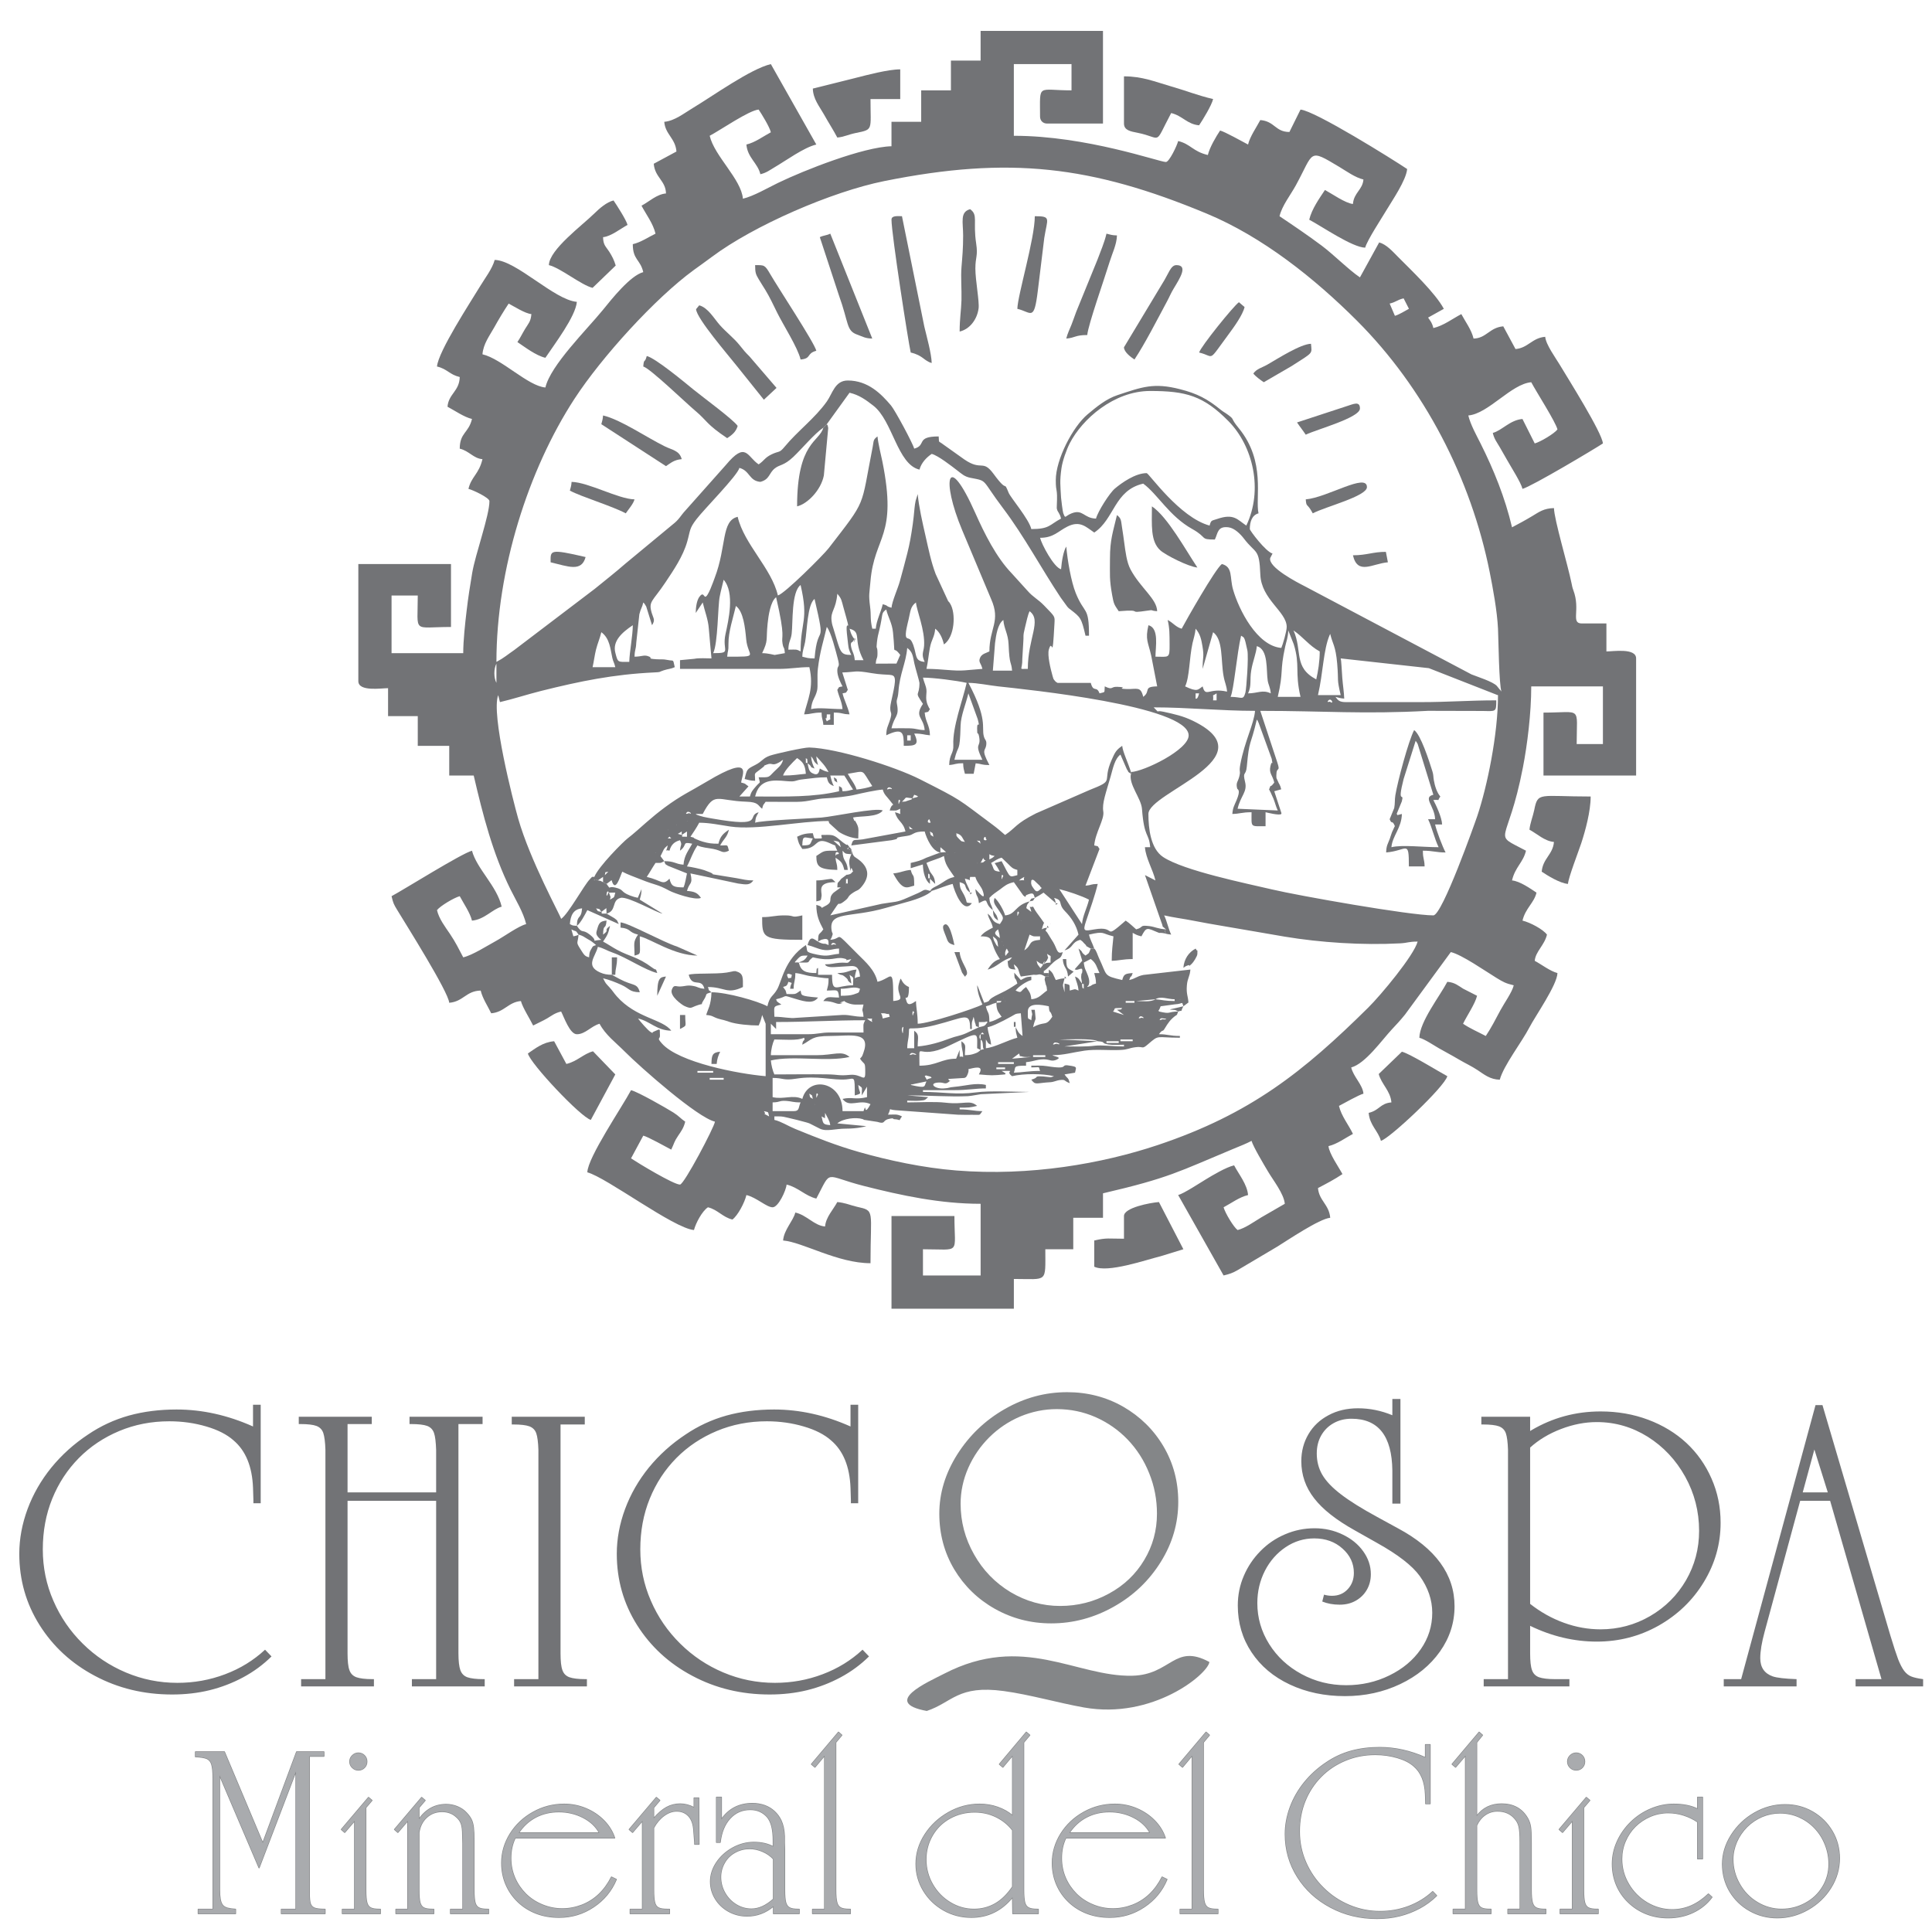 <?xml version="1.0" encoding="UTF-8"?>
<!DOCTYPE svg PUBLIC "-//W3C//DTD SVG 1.1//EN" "http://www.w3.org/Graphics/SVG/1.1/DTD/svg11.dtd">
<!-- Creator: CorelDRAW 2017 -->
<svg xmlns="http://www.w3.org/2000/svg" xml:space="preserve" width="5.588mm" height="5.588mm" version="1.1" style="shape-rendering:geometricPrecision; text-rendering:geometricPrecision; image-rendering:optimizeQuality; fill-rule:evenodd; clip-rule:evenodd"
viewBox="0 0 558.78 558.78"
 xmlns:xlink="http://www.w3.org/1999/xlink">
 <defs>
  <style type="text/css">
   <![CDATA[
    .str0 {stroke:#848688;stroke-width:0.31;stroke-linecap:round;stroke-linejoin:round;stroke-miterlimit:22.926}
    .fil3 {fill:none;fill-rule:nonzero}
    .fil1 {fill:#848688}
    .fil5 {fill:#727376}
    .fil4 {fill:#A9ABAE;fill-rule:nonzero}
    .fil0 {fill:#848688;fill-rule:nonzero}
    .fil2 {fill:#727376;fill-rule:nonzero}
   ]]>
  </style>
 </defs>
 <g id="Capa_x0020_1">
  <path class="fil0" d="M271.67 437.78c0,-5.92 1.72,-11.61 5.18,-17.11 3.47,-5.47 8.03,-9.87 13.72,-13.12 5.71,-3.28 11.71,-4.9 18.07,-4.9 5.88,0 11.28,1.39 16.18,4.18 4.9,2.82 8.79,6.62 11.66,11.45 2.87,4.85 4.3,10.21 4.3,16.08 0,6.17 -1.67,11.95 -5.04,17.36 -3.37,5.42 -7.88,9.75 -13.57,12.95 -5.72,3.23 -11.76,4.85 -18.14,4.85 -5.88,0 -11.31,-1.41 -16.28,-4.2 -4.97,-2.8 -8.89,-6.63 -11.78,-11.45 -2.87,-4.83 -4.3,-10.21 -4.3,-16.09zm33.96 -30.23c-3.63,0 -7.15,0.72 -10.54,2.13 -3.37,1.43 -6.36,3.44 -8.96,6.02 -2.59,2.58 -4.62,5.54 -6.1,8.89 -1.46,3.35 -2.2,6.79 -2.2,10.32 0,5.19 1.29,10.09 3.9,14.68 2.58,4.59 6.12,8.22 10.56,10.9 4.47,2.65 9.23,3.99 14.32,3.99 5.09,0 9.8,-1.2 14.15,-3.59 4.35,-2.36 7.74,-5.61 10.18,-9.7 2.46,-4.09 3.68,-8.56 3.68,-13.41 0,-4.06 -0.74,-7.96 -2.25,-11.68 -1.48,-3.73 -3.58,-6.98 -6.26,-9.78 -2.68,-2.77 -5.78,-4.92 -9.32,-6.48 -3.51,-1.53 -7.24,-2.29 -11.16,-2.29z"/>
  <path class="fil1" d="M268.04 494.85c7.41,-2.46 8.96,-7.58 22.33,-5.75 7.43,1.01 15.81,3.44 23.12,4.74 19.92,3.55 35.84,-9.64 36.3,-13.15 -10.15,-5.5 -11.07,3.72 -22.31,3.97 -16.17,0.37 -31.57,-12.38 -54.36,-0.61 -4.63,2.39 -18.38,8.35 -5.08,10.8z"/>
  <path class="fil2" d="M75.4 406.28l0 28.49 -2.11 0 0 -0.92 -0.11 -3.53c-0.24,-6.17 -2.11,-10.75 -5.66,-13.75 -1.9,-1.68 -4.52,-3.03 -7.87,-4 -3.35,-0.99 -6.92,-1.5 -10.68,-1.5 -5.18,0 -9.99,0.94 -14.47,2.81 -4.47,1.87 -8.36,4.46 -11.68,7.81 -3.31,3.35 -5.88,7.27 -7.71,11.77 -1.82,4.48 -2.73,9.37 -2.73,14.67 0,5.21 1.01,10.16 3.06,14.85 2.02,4.68 4.85,8.81 8.47,12.38 3.61,3.58 7.78,6.37 12.49,8.36 4.74,2 9.69,3 14.91,3 4.8,0 9.39,-0.82 13.78,-2.48 4.4,-1.65 8.26,-4.03 11.57,-7.11l1.87 1.95c-2.43,2.4 -5.16,4.4 -8.2,6.04 -3.06,1.64 -6.27,2.88 -9.68,3.72 -3.41,0.84 -7.04,1.25 -10.88,1.25 -8.14,0 -15.59,-1.79 -22.35,-5.4 -6.76,-3.58 -12.08,-8.5 -15.98,-14.69 -3.91,-6.22 -5.86,-13.08 -5.86,-20.62 0,-4.29 0.8,-8.61 2.39,-12.92 1.6,-4.32 3.9,-8.32 6.88,-12 3,-3.67 6.53,-6.86 10.6,-9.55 3.65,-2.48 7.6,-4.31 11.85,-5.5 4.23,-1.17 8.83,-1.75 13.78,-1.75 7.42,0 14.79,1.64 22.1,4.91l0 -6.29 2.22 0zm25.12 27.8l0 42.19 0 1.89c0,2.24 0.17,3.88 0.54,4.87 0.35,1.02 1.03,1.7 2.03,2.07 0.99,0.35 2.55,0.55 4.68,0.55l0.38 0 0 2.1 -21.06 0 0 -2.1 7.03 0 0 -64.41 0 -1.89c-0.07,-2.28 -0.29,-3.92 -0.62,-4.91 -0.35,-0.99 -1.01,-1.66 -1.99,-2.03 -0.95,-0.35 -2.51,-0.54 -4.63,-0.54l-0.47 0 0 -2.11 21.12 0 0 2.11 -7.01 0 0 19.76 25.62 0 0 -10.39 0 -1.89c-0.08,-2.28 -0.27,-3.92 -0.62,-4.91 -0.35,-0.99 -1,-1.66 -1.97,-2.03 -0.97,-0.35 -2.51,-0.54 -4.66,-0.54l-0.45 0 0 -2.11 21.13 0 0 2.11 -6.98 0 0 64.4 0 1.89c0,2.24 0.2,3.88 0.55,4.87 0.37,1.02 1.03,1.7 2.02,2.07 1,0.35 2.56,0.55 4.68,0.55l0.35 0 0 2.1 -21.06 0 0 -2.1 7.01 0 0 -51.57 -25.62 0zm61.6 -22.09l0 64.28 0 1.89c0,2.24 0.17,3.88 0.54,4.87 0.35,1.02 1.03,1.7 2.03,2.07 0.99,0.35 2.55,0.55 4.68,0.55l0.38 0 0 2.1 -21.06 0 0 -2.1 7.03 0 0 -64.41 0 -1.89c-0.07,-2.24 -0.29,-3.86 -0.62,-4.81 -0.35,-0.98 -1.01,-1.64 -1.99,-2.01 -0.95,-0.35 -2.51,-0.54 -4.63,-0.54l-0.47 0 0 -2.23 21.12 0 0 2.23 -7.01 0zm86.09 -5.71l0 28.49 -2.11 0 0 -0.92 -0.11 -3.53c-0.24,-6.17 -2.11,-10.75 -5.66,-13.75 -1.9,-1.68 -4.52,-3.03 -7.87,-4 -3.35,-0.99 -6.92,-1.5 -10.68,-1.5 -5.18,0 -9.99,0.94 -14.47,2.81 -4.47,1.87 -8.36,4.46 -11.68,7.81 -3.31,3.35 -5.88,7.27 -7.71,11.77 -1.82,4.48 -2.73,9.37 -2.73,14.67 0,5.21 1.01,10.16 3.06,14.85 2.02,4.68 4.85,8.81 8.47,12.38 3.61,3.58 7.78,6.37 12.49,8.36 4.74,2 9.69,3 14.91,3 4.8,0 9.39,-0.82 13.78,-2.48 4.4,-1.65 8.26,-4.03 11.57,-7.11l1.87 1.95c-2.43,2.4 -5.16,4.4 -8.2,6.04 -3.06,1.64 -6.27,2.88 -9.68,3.72 -3.41,0.84 -7.04,1.25 -10.88,1.25 -8.14,0 -15.59,-1.79 -22.35,-5.4 -6.76,-3.58 -12.08,-8.5 -15.98,-14.69 -3.91,-6.22 -5.86,-13.08 -5.86,-20.62 0,-4.29 0.8,-8.61 2.39,-12.92 1.6,-4.32 3.9,-8.32 6.88,-12 3,-3.67 6.53,-6.86 10.6,-9.55 3.65,-2.48 7.6,-4.31 11.85,-5.5 4.23,-1.17 8.83,-1.75 13.78,-1.75 7.42,0 14.79,1.64 22.1,4.91l0 -6.29 2.22 0zm156.83 -1.66l0 30.26 -2.34 0 0 -7.13 0 -2.45c-0.12,-9.98 -4.05,-14.97 -11.81,-14.97 -1.95,0 -3.68,0.43 -5.2,1.29 -1.52,0.85 -2.71,2.04 -3.57,3.56 -0.86,1.52 -1.28,3.26 -1.28,5.2 0,2.25 0.52,4.29 1.59,6.14 1.08,1.85 2.87,3.74 5.4,5.67 2.53,1.95 6.04,4.13 10.52,6.57l5.95 3.25c5.43,2.91 9.53,6.24 12.27,10 2.75,3.76 4.12,7.95 4.12,12.55 0,4.78 -1.41,9.14 -4.23,13.12 -2.81,3.97 -6.65,7.11 -11.5,9.41 -4.85,2.3 -10.17,3.47 -15.96,3.47 -5.9,0 -11.22,-1.13 -15.96,-3.36 -4.73,-2.22 -8.42,-5.33 -11.07,-9.33 -2.65,-3.99 -3.97,-8.5 -3.97,-13.52 0,-3.04 0.58,-5.91 1.75,-8.6 1.15,-2.69 2.75,-5.06 4.79,-7.13 2.03,-2.08 4.41,-3.7 7.1,-4.85 2.71,-1.17 5.55,-1.76 8.57,-1.76 2.93,0 5.63,0.61 8.13,1.82 2.49,1.19 4.48,2.8 5.94,4.85 1.46,2.03 2.2,4.23 2.2,6.59 0,1.71 -0.39,3.23 -1.17,4.56 -0.78,1.34 -1.85,2.37 -3.19,3.13 -1.37,0.78 -2.91,1.15 -4.66,1.15 -1.87,0 -3.55,-0.31 -5.03,-0.91l0.51 -1.99c0.7,0.21 1.46,0.33 2.3,0.33 1.85,0 3.37,-0.62 4.56,-1.91 1.19,-1.27 1.77,-2.84 1.77,-4.72 0,-2.72 -1.09,-5.08 -3.29,-7.03 -2.18,-1.97 -4.91,-2.94 -8.18,-2.94 -2.97,0 -5.73,0.84 -8.25,2.53 -2.53,1.7 -4.54,3.98 -6,6.82 -1.46,2.87 -2.2,5.98 -2.2,9.37 0,4.25 1.15,8.21 3.43,11.85 2.28,3.63 5.4,6.53 9.35,8.67 3.98,2.15 8.26,3.22 12.92,3.22 4.48,0 8.65,-0.94 12.49,-2.83 3.84,-1.87 6.88,-4.4 9.08,-7.58 2.21,-3.17 3.32,-6.7 3.32,-10.54 0,-3.72 -1.21,-7.27 -3.61,-10.62 -2.16,-3 -6.29,-6.2 -12.37,-9.59l-6.45 -3.64c-5.34,-2.98 -9.24,-6.04 -11.71,-9.24 -2.48,-3.17 -3.73,-6.76 -3.73,-10.75 0,-2.89 0.7,-5.5 2.07,-7.82 1.36,-2.32 3.29,-4.15 5.79,-5.47 2.49,-1.35 5.34,-2.01 8.53,-2.01 3.39,0 6.7,0.66 9.94,2.01l0 -4.7 2.34 0zm37.51 9.26l0.39 -0.24c6.1,-3.6 12.76,-5.42 19.99,-5.42 4.91,0 9.49,0.8 13.76,2.4 4.26,1.6 7.95,3.84 11.05,6.71 3.09,2.88 5.51,6.29 7.26,10.28 1.76,3.98 2.64,8.25 2.64,12.81 0,6.14 -1.62,11.84 -4.86,17.16 -3.23,5.31 -7.6,9.49 -13.07,12.59 -5.48,3.08 -11.44,4.62 -17.87,4.62 -6.59,0 -13.02,-1.52 -19.29,-4.56l0 6.04 0 1.89c0,2.24 0.17,3.88 0.54,4.87 0.35,1.02 1.03,1.7 2.03,2.07 0.99,0.35 2.55,0.55 4.68,0.55l4.11 0 0 2.1 -24.79 0 0 -2.1 7.03 0 0 -64.41 0 -1.89c-0.07,-2.24 -0.29,-3.86 -0.62,-4.81 -0.35,-0.98 -1.01,-1.64 -1.99,-2.01 -0.95,-0.35 -2.51,-0.54 -4.63,-0.54l-0.47 0 0 -2.23 14.11 0 0 4.12zm0 50c3,2.36 6.25,4.19 9.76,5.46 3.51,1.28 7.03,1.9 10.62,1.9 5.12,0 9.92,-1.28 14.32,-3.83 4.43,-2.58 7.87,-6.04 10.39,-10.37 2.51,-4.35 3.78,-9.1 3.78,-14.28 0,-5.64 -1.35,-10.86 -4.03,-15.69 -2.69,-4.83 -6.3,-8.67 -10.82,-11.52 -4.52,-2.82 -9.43,-4.25 -14.73,-4.25 -3.43,0 -6.88,0.67 -10.37,2.01 -3.47,1.33 -6.45,3.12 -8.92,5.36l0 45.21zm78.1 -29.8l-10.29 37.91c-0.82,3.02 -1.25,5.55 -1.25,7.6 0,2.66 1.21,4.42 3.61,5.26 1.2,0.41 3.5,0.68 6.89,0.8l0 2.1 -21.06 0 0 -2.1 5.03 0 21.51 -79.26 2.01 0 19.64 66.63c0.95,3.12 1.69,5.4 2.24,6.86 0.57,1.44 1.15,2.57 1.75,3.37 0.61,0.8 1.31,1.34 2.09,1.64 0.78,0.31 1.91,0.56 3.39,0.76l0 2.1 -19.53 0 0 -2.1 7.49 0 -14.85 -51.57 -8.67 0zm0.74 -2.45l7.25 0 -3.88 -12.4 -3.37 12.4z"/>
  <g>
   <path class="fil3 str0" d="M85.6 512.29l-10.67 27.92 -11.43 -26.78 0 33.15c0,1.1 0.07,2.03 0.2,2.76 0.14,0.74 0.37,1.31 0.69,1.7 0.31,0.38 0.78,0.66 1.4,0.84 0.62,0.16 1.39,0.28 2.33,0.33l0 1.26 -10.78 0 0 -1.26 4.28 0 0 -37.83c0,-1.84 -0.12,-3.19 -0.37,-4.02 -0.23,-0.83 -0.7,-1.4 -1.36,-1.72 -0.68,-0.3 -1.79,-0.49 -3.35,-0.56l0 -1.4 8.36 0 11.1 26.38 9.79 -26.38 7.89 0 0 1.26 -4.21 0 0 38.64 0 1.14c0,1.34 0.1,2.32 0.31,2.92 0.22,0.61 0.63,1.02 1.22,1.24 0.59,0.21 1.53,0.33 2.82,0.33l0.19 0 0 1.26 -12.63 0 0 -1.26 4.22 0 0 -39.92zm20.2 10.52l0 23.84c0,1.61 0.09,2.79 0.29,3.57 0.19,0.77 0.56,1.3 1.09,1.57 0.54,0.28 1.37,0.42 2.49,0.42l0.34 0 0 1.26 -10.99 0 0 -1.26 3.55 0 0 -25.6 -2.87 3.36 -0.96 -0.85 7.84 -9.25 1 0.85 -1.78 2.09zm-2.16 -15.79c0.69,0 1.27,0.24 1.75,0.72 0.48,0.48 0.71,1.07 0.71,1.75 0,0.69 -0.23,1.27 -0.71,1.75 -0.48,0.48 -1.06,0.71 -1.75,0.71 -0.64,0 -1.21,-0.23 -1.71,-0.71 -0.5,-0.48 -0.76,-1.06 -0.76,-1.75 0,-0.68 0.26,-1.27 0.76,-1.75 0.5,-0.48 1.07,-0.72 1.71,-0.72zm14.3 19.59l-2.87 3.36 -0.96 -0.85 7.84 -9.25 1 0.85 -1.78 2.09 0 3.36c2.01,-2.85 4.63,-4.28 7.88,-4.28 1.09,0 2.17,0.21 3.23,0.64 1.06,0.45 1.95,1.04 2.65,1.83 0.64,0.68 1.11,1.32 1.39,1.92 0.29,0.59 0.49,1.34 0.6,2.24 0.11,0.9 0.17,2.19 0.17,3.85l0 14.28c0,1.61 0.1,2.79 0.29,3.57 0.2,0.77 0.57,1.3 1.1,1.57 0.54,0.28 1.36,0.42 2.48,0.42l0.34 0 0 1.26 -10.99 0 0 -1.26 3.57 0 0 -17.2 0 -1.81 -0.07 -2.41c0,-1.46 -0.13,-2.56 -0.4,-3.32 -0.26,-0.75 -0.74,-1.42 -1.42,-1.99 -1.09,-1.02 -2.47,-1.53 -4.15,-1.53 -1.73,0 -3.21,0.55 -4.43,1.66 -1.22,1.1 -1.97,2.58 -2.24,4.43l0 16.61c0,1.61 0.09,2.79 0.29,3.57 0.19,0.77 0.56,1.3 1.09,1.57 0.54,0.28 1.37,0.42 2.49,0.42l0.41 0 0 1.26 -10.93 0 0 -1.26 3.42 0 0 -25.6zm59.83 4.97l-28.77 0c-0.84,1.73 -1.26,3.67 -1.26,5.83 0,2.03 0.38,3.92 1.14,5.7 0.76,1.77 1.83,3.32 3.18,4.68 1.37,1.34 2.96,2.39 4.81,3.14 1.84,0.76 3.75,1.14 5.76,1.14 1.97,0 3.87,-0.37 5.71,-1.08 1.84,-0.72 3.47,-1.76 4.9,-3.12 1.42,-1.36 2.63,-3.02 3.61,-4.98l1.4 0.68c-1.39,3.32 -3.59,5.97 -6.59,7.96 -3,2 -6.31,3 -9.95,3 -2.4,0 -4.59,-0.38 -6.59,-1.14 -2,-0.77 -3.76,-1.87 -5.26,-3.3 -1.5,-1.43 -2.68,-3.1 -3.51,-5.03 -0.83,-1.93 -1.25,-4.02 -1.25,-6.25 0,-2.99 0.83,-5.8 2.46,-8.43 1.65,-2.62 3.86,-4.7 6.63,-6.24 2.77,-1.55 5.78,-2.32 8.99,-2.32 2.2,0 4.28,0.42 6.27,1.25 1.99,0.83 3.72,1.99 5.18,3.46 1.46,1.48 2.51,3.16 3.14,5.05zm-4.41 -1.47c-0.99,-1.85 -2.55,-3.33 -4.69,-4.43 -2.15,-1.11 -4.49,-1.67 -7.03,-1.67 -2.47,0 -4.69,0.52 -6.68,1.56 -1.98,1.04 -3.64,2.55 -4.96,4.54l23.36 0zm15.69 -1.47l0 18.01c0,1.61 0.09,2.79 0.29,3.57 0.19,0.77 0.56,1.3 1.09,1.57 0.54,0.28 1.37,0.42 2.49,0.42l0.71 0 0 1.26 -11.36 0 0 -1.26 3.55 0 0 -25.6 -2.87 3.36 -0.96 -0.85 7.84 -9.25 1 0.85 -1.78 2.09 0 3.15c1.27,-1.49 2.52,-2.55 3.73,-3.22 1.21,-0.66 2.52,-0.99 3.94,-0.99 1.37,0 2.71,0.35 4.04,1.06l0 -2.8 1.34 0 0.07 13.39 -1.24 0 0 -0.48 -0.17 -2.19c-0.07,-1.38 -0.18,-2.4 -0.36,-3.09 -0.17,-0.69 -0.44,-1.31 -0.81,-1.88 -0.93,-1.3 -2.22,-1.95 -3.87,-1.95 -1.25,0 -2.47,0.43 -3.66,1.3 -1.19,0.86 -2.19,2.04 -3.01,3.53zm34.59 5.48l0 -0.86 0 -0.82c0,-1.71 -0.15,-3.14 -0.44,-4.27 -0.3,-1.12 -0.74,-2.02 -1.31,-2.69 -1.27,-1.41 -2.91,-2.12 -4.89,-2.12 -2.36,0 -4.31,0.85 -5.85,2.54 -1.56,1.68 -2.51,4 -2.86,6.95l-1.06 0 0 -13.05 1.41 0 0 6.44c2.14,-3.09 5.14,-4.63 8.97,-4.63 1.26,0 2.43,0.2 3.52,0.58 1.08,0.39 2.02,0.96 2.84,1.72 0.81,0.75 1.45,1.63 1.93,2.63 0.57,1.22 0.89,2.72 0.96,4.49l0 1.96c0.05,0.79 0.07,1.45 0.07,1.95l0 11.71c0,1.61 0.1,2.79 0.3,3.57 0.21,0.77 0.59,1.3 1.13,1.57 0.53,0.28 1.34,0.42 2.44,0.42l0.34 0 0 1.26 -7.43 0 0 -2.16c-2.26,1.9 -4.8,2.85 -7.64,2.85 -1.94,0 -3.71,-0.46 -5.32,-1.34 -1.62,-0.89 -2.89,-2.1 -3.84,-3.63 -0.94,-1.53 -1.42,-3.19 -1.42,-4.97 0,-1.94 0.58,-3.77 1.75,-5.52 1.16,-1.73 2.71,-3.14 4.67,-4.23 1.95,-1.07 3.99,-1.62 6.11,-1.62 2.17,0 4.05,0.42 5.62,1.27zm0.07 3.55c-0.83,-0.91 -1.85,-1.63 -3.12,-2.18 -1.25,-0.55 -2.51,-0.82 -3.76,-0.82 -1.53,0 -2.95,0.35 -4.25,1.08 -1.31,0.71 -2.32,1.71 -3.05,3.01 -0.73,1.29 -1.1,2.67 -1.1,4.13 0,1.64 0.41,3.18 1.22,4.61 0.81,1.42 1.9,2.56 3.27,3.39 1.37,0.83 2.84,1.25 4.42,1.25 2.12,0 4.25,-0.96 6.37,-2.88l0 -11.59zm18.01 -33.73l0 42.71c0,1.61 0.1,2.79 0.31,3.57 0.2,0.77 0.58,1.3 1.11,1.57 0.54,0.28 1.36,0.42 2.45,0.42l0.35 0 0 1.26 -10.93 0 0 -1.26 3.49 0 0 -44.47 -2.8 3.36 -1 -0.85 7.81 -9.25 0.96 0.85 -1.75 2.09zm51.14 3.8l-2.81 3.36 -0.99 -0.85 7.77 -9.25 1 0.85 -1.76 2.09 0 42.71c0,1.61 0.11,2.79 0.29,3.55 0.2,0.77 0.57,1.29 1.09,1.57 0.52,0.29 1.36,0.44 2.49,0.44l0.35 0 0 1.26 -7.36 0 -0.07 -4.76c-3.18,3.88 -7.15,5.82 -11.93,5.82 -2.9,0 -5.56,-0.69 -8.01,-2.07 -2.44,-1.39 -4.38,-3.26 -5.82,-5.63 -1.44,-2.39 -2.16,-4.96 -2.16,-7.74 0,-2.99 0.85,-5.82 2.57,-8.49 1.71,-2.65 3.99,-4.78 6.82,-6.38 2.82,-1.6 5.82,-2.4 8.97,-2.4 1.85,0 3.62,0.29 5.29,0.89 1.68,0.6 3.1,1.4 4.27,2.43l0 -17.4zm0 21.59c-1.3,-1.68 -2.91,-2.96 -4.82,-3.88 -1.91,-0.92 -3.95,-1.37 -6.15,-1.37 -2.62,0 -5.02,0.61 -7.17,1.8 -2.16,1.2 -3.84,2.85 -5.07,4.97 -1.22,2.11 -1.84,4.43 -1.84,6.96 0,2.59 0.63,4.97 1.89,7.18 1.26,2.2 2.95,3.96 5.09,5.26 2.13,1.3 4.43,1.96 6.9,1.96 2.26,0 4.32,-0.54 6.19,-1.62 1.85,-1.07 3.51,-2.71 4.98,-4.89l0 -16.37zm44.17 2.25l-28.77 0c-0.84,1.73 -1.26,3.67 -1.26,5.83 0,2.03 0.38,3.92 1.14,5.7 0.76,1.77 1.83,3.32 3.18,4.68 1.37,1.34 2.96,2.39 4.81,3.14 1.84,0.76 3.75,1.14 5.76,1.14 1.97,0 3.87,-0.37 5.71,-1.08 1.84,-0.72 3.47,-1.76 4.9,-3.12 1.42,-1.36 2.63,-3.02 3.61,-4.98l1.4 0.68c-1.39,3.32 -3.59,5.97 -6.59,7.96 -3,2 -6.31,3 -9.95,3 -2.4,0 -4.59,-0.38 -6.59,-1.14 -2,-0.77 -3.76,-1.87 -5.26,-3.3 -1.5,-1.43 -2.68,-3.1 -3.51,-5.03 -0.83,-1.93 -1.25,-4.02 -1.25,-6.25 0,-2.99 0.83,-5.8 2.46,-8.43 1.65,-2.62 3.86,-4.7 6.63,-6.24 2.77,-1.55 5.78,-2.32 8.99,-2.32 2.2,0 4.28,0.42 6.27,1.25 1.99,0.83 3.72,1.99 5.18,3.46 1.46,1.48 2.51,3.16 3.14,5.05zm-4.41 -1.47c-0.99,-1.85 -2.55,-3.33 -4.69,-4.43 -2.15,-1.11 -4.49,-1.67 -7.03,-1.67 -2.47,0 -4.69,0.52 -6.68,1.56 -1.98,1.04 -3.64,2.55 -4.96,4.54l23.36 0zm15.41 -26.17l0 42.71c0,1.61 0.1,2.79 0.31,3.57 0.2,0.77 0.58,1.3 1.11,1.57 0.54,0.28 1.36,0.42 2.45,0.42l0.35 0 0 1.26 -10.93 0 0 -1.26 3.49 0 0 -44.47 -2.8 3.36 -1 -0.85 7.81 -9.25 0.96 0.85 -1.75 2.09zm65.59 0.65l0 17.09 -1.27 0 0 -0.55 -0.07 -2.12c-0.14,-3.7 -1.26,-6.45 -3.39,-8.25 -1.14,-1.01 -2.71,-1.81 -4.72,-2.4 -2.01,-0.59 -4.15,-0.9 -6.41,-0.9 -3.11,0 -5.99,0.56 -8.68,1.69 -2.68,1.12 -5.02,2.67 -7.01,4.69 -1.98,2.01 -3.53,4.36 -4.63,7.06 -1.08,2.69 -1.63,5.62 -1.63,8.8 0,3.12 0.6,6.09 1.83,8.91 1.22,2.81 2.91,5.28 5.09,7.42 2.16,2.16 4.66,3.83 7.49,5.02 2.84,1.2 5.81,1.8 8.95,1.8 2.87,0 5.63,-0.49 8.26,-1.48 2.64,-1 4.96,-2.42 6.95,-4.27l1.12 1.17c-1.46,1.44 -3.1,2.64 -4.92,3.62 -1.84,0.98 -3.77,1.73 -5.81,2.23 -2.05,0.51 -4.22,0.75 -6.53,0.75 -4.88,0 -9.35,-1.07 -13.41,-3.24 -4.05,-2.15 -7.25,-5.09 -9.58,-8.81 -2.35,-3.73 -3.52,-7.85 -3.52,-12.37 0,-2.57 0.48,-5.17 1.43,-7.75 0.96,-2.6 2.34,-4.99 4.13,-7.2 1.8,-2.2 3.92,-4.12 6.36,-5.73 2.19,-1.49 4.56,-2.59 7.11,-3.3 2.54,-0.7 5.3,-1.05 8.27,-1.05 4.45,0 8.87,0.98 13.25,2.94l0 -3.77 1.34 0zm13.46 23.36l0 18.7c0,1.61 0.09,2.79 0.29,3.57 0.2,0.77 0.55,1.3 1.06,1.57 0.52,0.28 1.34,0.42 2.45,0.42l0.35 0 0 1.26 -10.93 0 0 -1.26 3.56 0 0 -44.47 -2.87 3.36 -1 -0.85 7.81 -9.25 0.96 0.85 -1.68 2.09 0 21.34c1.76,-2.35 4.17,-3.53 7.22,-3.53 3.41,0 5.91,1.38 7.51,4.15 0.43,0.75 0.71,1.57 0.85,2.44 0.14,0.88 0.21,2.46 0.21,4.72l0 13.59c0,1.61 0.11,2.79 0.31,3.57 0.21,0.77 0.57,1.3 1.11,1.57 0.54,0.28 1.35,0.42 2.45,0.42l0.34 0 0 1.26 -10.95 0 0 -1.26 3.52 0 0 -16.69 0 -2.8c0,-1.99 -0.1,-3.44 -0.3,-4.34 -0.18,-0.9 -0.6,-1.71 -1.24,-2.42 -1.23,-1.44 -2.91,-2.15 -5,-2.15 -1.32,0 -2.51,0.36 -3.57,1.1 -1.05,0.72 -1.87,1.74 -2.46,3.04zm30.94 -5.14l0 23.84c0,1.61 0.09,2.79 0.29,3.57 0.19,0.77 0.56,1.3 1.09,1.57 0.54,0.28 1.37,0.42 2.49,0.42l0.34 0 0 1.26 -10.99 0 0 -1.26 3.55 0 0 -25.6 -2.87 3.36 -0.96 -0.85 7.84 -9.25 1 0.85 -1.78 2.09zm-2.16 -15.79c0.69,0 1.27,0.24 1.75,0.72 0.48,0.48 0.71,1.07 0.71,1.75 0,0.69 -0.23,1.27 -0.71,1.75 -0.48,0.48 -1.06,0.71 -1.75,0.71 -0.64,0 -1.21,-0.23 -1.71,-0.71 -0.5,-0.48 -0.76,-1.06 -0.76,-1.75 0,-0.68 0.26,-1.27 0.76,-1.75 0.5,-0.48 1.07,-0.72 1.71,-0.72zm35.14 19.93c-1.2,-0.82 -2.53,-1.47 -4.01,-1.95 -1.49,-0.48 -3,-0.71 -4.53,-0.71 -1.8,0 -3.54,0.36 -5.2,1.07 -1.67,0.73 -3.11,1.69 -4.32,2.9 -1.21,1.21 -2.16,2.63 -2.86,4.26 -0.7,1.64 -1.04,3.35 -1.04,5.15 0,2.59 0.65,5.01 1.99,7.27 1.32,2.26 3.11,4.06 5.37,5.4 2.26,1.33 4.67,2 7.23,2 1.96,0 3.81,-0.39 5.57,-1.16 1.74,-0.78 3.37,-1.91 4.91,-3.39l1.02 0.92c-1.39,1.87 -3.19,3.33 -5.41,4.39 -2.21,1.05 -4.63,1.57 -7.26,1.57 -2.26,0 -4.36,-0.38 -6.3,-1.15 -1.94,-0.76 -3.67,-1.87 -5.19,-3.34 -1.52,-1.46 -2.67,-3.14 -3.46,-5.03 -0.79,-1.9 -1.18,-3.92 -1.18,-6.06 0,-2.25 0.48,-4.41 1.43,-6.51 0.96,-2.11 2.28,-3.97 3.94,-5.59 1.68,-1.62 3.58,-2.89 5.75,-3.8 2.16,-0.91 4.36,-1.37 6.62,-1.37 2.79,0 5.09,0.47 6.93,1.4l0 -3.42 1.4 0 0 17.82 -1.4 0 0 -10.67zm7.19 12.2c0,-2.9 0.84,-5.68 2.53,-8.37 1.7,-2.68 3.93,-4.83 6.71,-6.42 2.8,-1.6 5.73,-2.4 8.84,-2.4 2.88,0 5.52,0.68 7.92,2.05 2.4,1.38 4.3,3.24 5.7,5.6 1.41,2.37 2.11,4.99 2.11,7.87 0,3.01 -0.82,5.84 -2.47,8.48 -1.65,2.66 -3.86,4.77 -6.64,6.34 -2.79,1.58 -5.75,2.37 -8.87,2.37 -2.88,0 -5.53,-0.69 -7.96,-2.05 -2.44,-1.37 -4.35,-3.24 -5.77,-5.6 -1.4,-2.37 -2.1,-5 -2.1,-7.87zm16.61 -14.79c-1.78,0 -3.5,0.35 -5.16,1.04 -1.64,0.7 -3.11,1.68 -4.38,2.94 -1.26,1.27 -2.26,2.72 -2.98,4.35 -0.71,1.64 -1.08,3.32 -1.08,5.05 0,2.54 0.63,4.94 1.91,7.18 1.26,2.25 2.99,4.03 5.17,5.33 2.18,1.3 4.51,1.96 7,1.96 2.49,0 4.79,-0.59 6.92,-1.76 2.13,-1.15 3.79,-2.74 4.98,-4.74 1.21,-2 1.8,-4.19 1.8,-6.56 0,-1.99 -0.36,-3.9 -1.1,-5.72 -0.72,-1.82 -1.75,-3.41 -3.06,-4.78 -1.31,-1.36 -2.83,-2.41 -4.56,-3.17 -1.72,-0.75 -3.54,-1.12 -5.46,-1.12z"/>
   <path id="1" class="fil4" d="M85.6 512.29l-10.67 27.92 -11.43 -26.78 0 33.15c0,1.1 0.07,2.03 0.2,2.76 0.14,0.74 0.37,1.31 0.69,1.7 0.31,0.38 0.78,0.66 1.4,0.84 0.62,0.16 1.39,0.28 2.33,0.33l0 1.26 -10.78 0 0 -1.26 4.28 0 0 -37.83c0,-1.84 -0.12,-3.19 -0.37,-4.02 -0.23,-0.83 -0.7,-1.4 -1.36,-1.72 -0.68,-0.3 -1.79,-0.49 -3.35,-0.56l0 -1.4 8.36 0 11.1 26.38 9.79 -26.38 7.89 0 0 1.26 -4.21 0 0 38.64 0 1.14c0,1.34 0.1,2.32 0.31,2.92 0.22,0.61 0.63,1.02 1.22,1.24 0.59,0.21 1.53,0.33 2.82,0.33l0.19 0 0 1.26 -12.63 0 0 -1.26 4.22 0 0 -39.92zm20.2 10.52l0 23.84c0,1.61 0.09,2.79 0.29,3.57 0.19,0.77 0.56,1.3 1.09,1.57 0.54,0.28 1.37,0.42 2.49,0.42l0.34 0 0 1.26 -10.99 0 0 -1.26 3.55 0 0 -25.6 -2.87 3.36 -0.96 -0.85 7.84 -9.25 1 0.85 -1.78 2.09zm-2.16 -15.79c0.69,0 1.27,0.24 1.75,0.72 0.48,0.48 0.71,1.07 0.71,1.75 0,0.69 -0.23,1.27 -0.71,1.75 -0.48,0.48 -1.06,0.71 -1.75,0.71 -0.64,0 -1.21,-0.23 -1.71,-0.71 -0.5,-0.48 -0.76,-1.06 -0.76,-1.75 0,-0.68 0.26,-1.27 0.76,-1.75 0.5,-0.48 1.07,-0.72 1.71,-0.72zm14.3 19.59l-2.87 3.36 -0.96 -0.85 7.84 -9.25 1 0.85 -1.78 2.09 0 3.36c2.01,-2.85 4.63,-4.28 7.88,-4.28 1.09,0 2.17,0.21 3.23,0.64 1.06,0.45 1.95,1.04 2.65,1.83 0.64,0.68 1.11,1.32 1.39,1.92 0.29,0.59 0.49,1.34 0.6,2.24 0.11,0.9 0.17,2.19 0.17,3.85l0 14.28c0,1.61 0.1,2.79 0.29,3.57 0.2,0.77 0.57,1.3 1.1,1.57 0.54,0.28 1.36,0.42 2.48,0.42l0.34 0 0 1.26 -10.99 0 0 -1.26 3.57 0 0 -17.2 0 -1.81 -0.07 -2.41c0,-1.46 -0.13,-2.56 -0.4,-3.32 -0.26,-0.75 -0.74,-1.42 -1.42,-1.99 -1.09,-1.02 -2.47,-1.53 -4.15,-1.53 -1.73,0 -3.21,0.55 -4.43,1.66 -1.22,1.1 -1.97,2.58 -2.24,4.43l0 16.61c0,1.61 0.09,2.79 0.29,3.57 0.19,0.77 0.56,1.3 1.09,1.57 0.54,0.28 1.37,0.42 2.49,0.42l0.41 0 0 1.26 -10.93 0 0 -1.26 3.42 0 0 -25.6zm59.83 4.97l-28.77 0c-0.84,1.73 -1.26,3.67 -1.26,5.83 0,2.03 0.38,3.92 1.14,5.7 0.76,1.77 1.83,3.32 3.18,4.68 1.37,1.34 2.96,2.39 4.81,3.14 1.84,0.76 3.75,1.14 5.76,1.14 1.97,0 3.87,-0.37 5.71,-1.08 1.84,-0.72 3.47,-1.76 4.9,-3.12 1.42,-1.36 2.63,-3.02 3.61,-4.98l1.4 0.68c-1.39,3.32 -3.59,5.97 -6.59,7.96 -3,2 -6.31,3 -9.95,3 -2.4,0 -4.59,-0.38 -6.59,-1.14 -2,-0.77 -3.76,-1.87 -5.26,-3.3 -1.5,-1.43 -2.68,-3.1 -3.51,-5.03 -0.83,-1.93 -1.25,-4.02 -1.25,-6.25 0,-2.99 0.83,-5.8 2.46,-8.43 1.65,-2.62 3.86,-4.7 6.63,-6.24 2.77,-1.55 5.78,-2.32 8.99,-2.32 2.2,0 4.28,0.42 6.27,1.25 1.99,0.83 3.72,1.99 5.18,3.46 1.46,1.48 2.51,3.16 3.14,5.05zm-4.41 -1.47c-0.99,-1.85 -2.55,-3.33 -4.69,-4.43 -2.15,-1.11 -4.49,-1.67 -7.03,-1.67 -2.47,0 -4.69,0.52 -6.68,1.56 -1.98,1.04 -3.64,2.55 -4.96,4.54l23.36 0zm15.69 -1.47l0 18.01c0,1.61 0.09,2.79 0.29,3.57 0.19,0.77 0.56,1.3 1.09,1.57 0.54,0.28 1.37,0.42 2.49,0.42l0.71 0 0 1.26 -11.36 0 0 -1.26 3.55 0 0 -25.6 -2.87 3.36 -0.96 -0.85 7.84 -9.25 1 0.85 -1.78 2.09 0 3.15c1.27,-1.49 2.52,-2.55 3.73,-3.22 1.21,-0.66 2.52,-0.99 3.94,-0.99 1.37,0 2.71,0.35 4.04,1.06l0 -2.8 1.34 0 0.07 13.39 -1.24 0 0 -0.48 -0.17 -2.19c-0.07,-1.38 -0.18,-2.4 -0.36,-3.09 -0.17,-0.69 -0.44,-1.31 -0.81,-1.88 -0.93,-1.3 -2.22,-1.95 -3.87,-1.95 -1.25,0 -2.47,0.43 -3.66,1.3 -1.19,0.86 -2.19,2.04 -3.01,3.53zm34.59 5.48l0 -0.86 0 -0.82c0,-1.71 -0.15,-3.14 -0.44,-4.27 -0.3,-1.12 -0.74,-2.02 -1.31,-2.69 -1.27,-1.41 -2.91,-2.12 -4.89,-2.12 -2.36,0 -4.31,0.85 -5.85,2.54 -1.56,1.68 -2.51,4 -2.86,6.95l-1.06 0 0 -13.05 1.41 0 0 6.44c2.14,-3.09 5.14,-4.63 8.97,-4.63 1.26,0 2.43,0.2 3.52,0.58 1.08,0.39 2.02,0.96 2.84,1.72 0.81,0.75 1.45,1.63 1.93,2.63 0.57,1.22 0.89,2.72 0.96,4.49l0 1.96c0.05,0.79 0.07,1.45 0.07,1.95l0 11.71c0,1.61 0.1,2.79 0.3,3.57 0.21,0.77 0.59,1.3 1.13,1.57 0.53,0.28 1.34,0.42 2.44,0.42l0.34 0 0 1.26 -7.43 0 0 -2.16c-2.26,1.9 -4.8,2.85 -7.64,2.85 -1.94,0 -3.71,-0.46 -5.32,-1.34 -1.62,-0.89 -2.89,-2.1 -3.84,-3.63 -0.94,-1.53 -1.42,-3.19 -1.42,-4.97 0,-1.94 0.58,-3.77 1.75,-5.52 1.16,-1.73 2.71,-3.14 4.67,-4.23 1.95,-1.07 3.99,-1.62 6.11,-1.62 2.17,0 4.05,0.42 5.62,1.27zm0.07 3.55c-0.83,-0.91 -1.85,-1.63 -3.12,-2.18 -1.25,-0.55 -2.51,-0.82 -3.76,-0.82 -1.53,0 -2.95,0.35 -4.25,1.08 -1.31,0.71 -2.32,1.71 -3.05,3.01 -0.73,1.29 -1.1,2.67 -1.1,4.13 0,1.64 0.41,3.18 1.22,4.61 0.81,1.42 1.9,2.56 3.27,3.39 1.37,0.83 2.84,1.25 4.42,1.25 2.12,0 4.25,-0.96 6.37,-2.88l0 -11.59zm18.01 -33.73l0 42.71c0,1.61 0.1,2.79 0.31,3.57 0.2,0.77 0.58,1.3 1.11,1.57 0.54,0.28 1.36,0.42 2.45,0.42l0.35 0 0 1.26 -10.93 0 0 -1.26 3.49 0 0 -44.47 -2.8 3.36 -1 -0.85 7.81 -9.25 0.96 0.85 -1.75 2.09zm51.14 3.8l-2.81 3.36 -0.99 -0.85 7.77 -9.25 1 0.85 -1.76 2.09 0 42.71c0,1.61 0.11,2.79 0.29,3.55 0.2,0.77 0.57,1.29 1.09,1.57 0.52,0.29 1.36,0.44 2.49,0.44l0.35 0 0 1.26 -7.36 0 -0.07 -4.76c-3.18,3.88 -7.15,5.82 -11.93,5.82 -2.9,0 -5.56,-0.69 -8.01,-2.07 -2.44,-1.39 -4.38,-3.26 -5.82,-5.63 -1.44,-2.39 -2.16,-4.96 -2.16,-7.74 0,-2.99 0.85,-5.82 2.57,-8.49 1.71,-2.65 3.99,-4.78 6.82,-6.38 2.82,-1.6 5.82,-2.4 8.97,-2.4 1.85,0 3.62,0.29 5.29,0.89 1.68,0.6 3.1,1.4 4.27,2.43l0 -17.4zm0 21.59c-1.3,-1.68 -2.91,-2.96 -4.82,-3.88 -1.91,-0.92 -3.95,-1.37 -6.15,-1.37 -2.62,0 -5.02,0.61 -7.17,1.8 -2.16,1.2 -3.84,2.85 -5.07,4.97 -1.22,2.11 -1.84,4.43 -1.84,6.96 0,2.59 0.63,4.97 1.89,7.18 1.26,2.2 2.95,3.96 5.09,5.26 2.13,1.3 4.43,1.96 6.9,1.96 2.26,0 4.32,-0.54 6.19,-1.62 1.85,-1.07 3.51,-2.71 4.98,-4.89l0 -16.37zm44.17 2.25l-28.77 0c-0.84,1.73 -1.26,3.67 -1.26,5.83 0,2.03 0.38,3.92 1.14,5.7 0.76,1.77 1.83,3.32 3.18,4.68 1.37,1.34 2.96,2.39 4.81,3.14 1.84,0.76 3.75,1.14 5.76,1.14 1.97,0 3.87,-0.37 5.71,-1.08 1.84,-0.72 3.47,-1.76 4.9,-3.12 1.42,-1.36 2.63,-3.02 3.61,-4.98l1.4 0.68c-1.39,3.32 -3.59,5.97 -6.59,7.96 -3,2 -6.31,3 -9.95,3 -2.4,0 -4.59,-0.38 -6.59,-1.14 -2,-0.77 -3.76,-1.87 -5.26,-3.3 -1.5,-1.43 -2.68,-3.1 -3.51,-5.03 -0.83,-1.93 -1.25,-4.02 -1.25,-6.25 0,-2.99 0.83,-5.8 2.46,-8.43 1.65,-2.62 3.86,-4.7 6.63,-6.24 2.77,-1.55 5.78,-2.32 8.99,-2.32 2.2,0 4.28,0.42 6.27,1.25 1.99,0.83 3.72,1.99 5.18,3.46 1.46,1.48 2.51,3.16 3.14,5.05zm-4.41 -1.47c-0.99,-1.85 -2.55,-3.33 -4.69,-4.43 -2.15,-1.11 -4.49,-1.67 -7.03,-1.67 -2.47,0 -4.69,0.52 -6.68,1.56 -1.98,1.04 -3.64,2.55 -4.96,4.54l23.36 0zm15.41 -26.17l0 42.71c0,1.61 0.1,2.79 0.31,3.57 0.2,0.77 0.58,1.3 1.11,1.57 0.54,0.28 1.36,0.42 2.45,0.42l0.35 0 0 1.26 -10.93 0 0 -1.26 3.49 0 0 -44.47 -2.8 3.36 -1 -0.85 7.81 -9.25 0.96 0.85 -1.75 2.09zm65.59 0.65l0 17.09 -1.27 0 0 -0.55 -0.07 -2.12c-0.14,-3.7 -1.26,-6.45 -3.39,-8.25 -1.14,-1.01 -2.71,-1.81 -4.72,-2.4 -2.01,-0.59 -4.15,-0.9 -6.41,-0.9 -3.11,0 -5.99,0.56 -8.68,1.69 -2.68,1.12 -5.02,2.67 -7.01,4.69 -1.98,2.01 -3.53,4.36 -4.63,7.06 -1.08,2.69 -1.63,5.62 -1.63,8.8 0,3.12 0.6,6.09 1.83,8.91 1.22,2.81 2.91,5.28 5.09,7.42 2.16,2.16 4.66,3.83 7.49,5.02 2.84,1.2 5.81,1.8 8.95,1.8 2.87,0 5.63,-0.49 8.26,-1.48 2.64,-1 4.96,-2.42 6.95,-4.27l1.12 1.17c-1.46,1.44 -3.1,2.64 -4.92,3.62 -1.84,0.98 -3.77,1.73 -5.81,2.23 -2.05,0.51 -4.22,0.75 -6.53,0.75 -4.88,0 -9.35,-1.07 -13.41,-3.24 -4.05,-2.15 -7.25,-5.09 -9.58,-8.81 -2.35,-3.73 -3.52,-7.85 -3.52,-12.37 0,-2.57 0.48,-5.17 1.43,-7.75 0.96,-2.6 2.34,-4.99 4.13,-7.2 1.8,-2.2 3.92,-4.12 6.36,-5.73 2.19,-1.49 4.56,-2.59 7.11,-3.3 2.54,-0.7 5.3,-1.05 8.27,-1.05 4.45,0 8.87,0.98 13.25,2.94l0 -3.77 1.34 0zm13.46 23.36l0 18.7c0,1.61 0.09,2.79 0.29,3.57 0.2,0.77 0.55,1.3 1.06,1.57 0.52,0.28 1.34,0.42 2.45,0.42l0.35 0 0 1.26 -10.93 0 0 -1.26 3.56 0 0 -44.47 -2.87 3.36 -1 -0.85 7.81 -9.25 0.96 0.85 -1.68 2.09 0 21.34c1.76,-2.35 4.17,-3.53 7.22,-3.53 3.41,0 5.91,1.38 7.51,4.15 0.43,0.75 0.71,1.57 0.85,2.44 0.14,0.88 0.21,2.46 0.21,4.72l0 13.59c0,1.61 0.11,2.79 0.31,3.57 0.21,0.77 0.57,1.3 1.11,1.57 0.54,0.28 1.35,0.42 2.45,0.42l0.34 0 0 1.26 -10.95 0 0 -1.26 3.52 0 0 -16.69 0 -2.8c0,-1.99 -0.1,-3.44 -0.3,-4.34 -0.18,-0.9 -0.6,-1.71 -1.24,-2.42 -1.23,-1.44 -2.91,-2.15 -5,-2.15 -1.32,0 -2.51,0.36 -3.57,1.1 -1.05,0.72 -1.87,1.74 -2.46,3.04zm30.94 -5.14l0 23.84c0,1.61 0.09,2.79 0.29,3.57 0.19,0.77 0.56,1.3 1.09,1.57 0.54,0.28 1.37,0.42 2.49,0.42l0.34 0 0 1.26 -10.99 0 0 -1.26 3.55 0 0 -25.6 -2.87 3.36 -0.96 -0.85 7.84 -9.25 1 0.85 -1.78 2.09zm-2.16 -15.79c0.69,0 1.27,0.24 1.75,0.72 0.48,0.48 0.71,1.07 0.71,1.75 0,0.69 -0.23,1.27 -0.71,1.75 -0.48,0.48 -1.06,0.71 -1.75,0.71 -0.64,0 -1.21,-0.23 -1.71,-0.71 -0.5,-0.48 -0.76,-1.06 -0.76,-1.75 0,-0.68 0.26,-1.27 0.76,-1.75 0.5,-0.48 1.07,-0.72 1.71,-0.72zm35.14 19.93c-1.2,-0.82 -2.53,-1.47 -4.01,-1.95 -1.49,-0.48 -3,-0.71 -4.53,-0.71 -1.8,0 -3.54,0.36 -5.2,1.07 -1.67,0.73 -3.11,1.69 -4.32,2.9 -1.21,1.21 -2.16,2.63 -2.86,4.26 -0.7,1.64 -1.04,3.35 -1.04,5.15 0,2.59 0.65,5.01 1.99,7.27 1.32,2.26 3.11,4.06 5.37,5.4 2.26,1.33 4.67,2 7.23,2 1.96,0 3.81,-0.39 5.57,-1.16 1.74,-0.78 3.37,-1.91 4.91,-3.39l1.02 0.92c-1.39,1.87 -3.19,3.33 -5.41,4.39 -2.21,1.05 -4.63,1.57 -7.26,1.57 -2.26,0 -4.36,-0.38 -6.3,-1.15 -1.94,-0.76 -3.67,-1.87 -5.19,-3.34 -1.52,-1.46 -2.67,-3.14 -3.46,-5.03 -0.79,-1.9 -1.18,-3.92 -1.18,-6.06 0,-2.25 0.48,-4.41 1.43,-6.51 0.96,-2.11 2.28,-3.97 3.94,-5.59 1.68,-1.62 3.58,-2.89 5.75,-3.8 2.16,-0.91 4.36,-1.37 6.62,-1.37 2.79,0 5.09,0.47 6.93,1.4l0 -3.42 1.4 0 0 17.82 -1.4 0 0 -10.67zm7.19 12.2c0,-2.9 0.84,-5.68 2.53,-8.37 1.7,-2.68 3.93,-4.83 6.71,-6.42 2.8,-1.6 5.73,-2.4 8.84,-2.4 2.88,0 5.52,0.68 7.92,2.05 2.4,1.38 4.3,3.24 5.7,5.6 1.41,2.37 2.11,4.99 2.11,7.87 0,3.01 -0.82,5.84 -2.47,8.48 -1.65,2.66 -3.86,4.77 -6.64,6.34 -2.79,1.58 -5.75,2.37 -8.87,2.37 -2.88,0 -5.53,-0.69 -7.96,-2.05 -2.44,-1.37 -4.35,-3.24 -5.77,-5.6 -1.4,-2.37 -2.1,-5 -2.1,-7.87zm16.61 -14.79c-1.78,0 -3.5,0.35 -5.16,1.04 -1.64,0.7 -3.11,1.68 -4.38,2.94 -1.26,1.27 -2.26,2.72 -2.98,4.35 -0.71,1.64 -1.08,3.32 -1.08,5.05 0,2.54 0.63,4.94 1.91,7.18 1.26,2.25 2.99,4.03 5.17,5.33 2.18,1.3 4.51,1.96 7,1.96 2.49,0 4.79,-0.59 6.92,-1.76 2.13,-1.15 3.79,-2.74 4.98,-4.74 1.21,-2 1.8,-4.19 1.8,-6.56 0,-1.99 -0.36,-3.9 -1.1,-5.72 -0.72,-1.82 -1.75,-3.41 -3.06,-4.78 -1.31,-1.36 -2.83,-2.41 -4.56,-3.17 -1.72,-0.75 -3.54,-1.12 -5.46,-1.12z"/>
  </g>
  <g>
   <g id="_2839245935024">
    <polygon class="fil5" points="302.83,268.29 303.34,268.29 302.92,267.7 "/>
    <polygon class="fil5" points="282.61,284.97 282.33,283.88 "/>
   </g>
   <g id="_2839245935504">
    <polygon class="fil5" points="280.59,258.17 280.59,258.68 281.18,258.26 "/>
    <polygon class="fil5" points="305.36,261.21 305.36,261.71 305.95,261.29 "/>
   </g>
   <g id="_2839245936176">
    <path class="fil5" d="M308.9 282.44l1.62 -1.41c-1.9,-1.06 -2.07,-0.92 -2.13,-3.64l-1.01 0c0.23,2.79 1.29,2.25 1.52,5.05z"/>
    <path class="fil5" d="M297.78 260.7c1.44,-0.34 0.76,0.08 1.51,-1.01 -1.44,0.35 -0.76,-0.08 -1.51,1.01z"/>
   </g>
   <g id="_2839245933424">
    <path class="fil5" d="M276.04 273.34c-0.28,-1.2 -1.47,-7.37 -3.09,-5.74 -0.57,0.57 0.23,2.15 0.61,3.16 0.62,1.67 0.62,2.08 2.48,2.58z"/>
    <path class="fil5" d="M340.75 292.55c1.65,-0.6 0.37,0.66 1.51,-1.51l-3.94 0.91c1.17,0.28 1.23,-0.16 2.43,0.6z"/>
    <polygon class="fil5" points="307.89,274.86 307.38,275.36 "/>
   </g>
   <g id="_2839245931536">
    <path class="fil5" d="M241.66 247.05c0,-1.37 1.81,0 0.45,0.03 -0.51,0.01 -0.45,1.12 -0.45,-0.03zm1.52 -2.02l0 0zm0 0l-2.14 -1.91c1.86,0.35 1.67,0.16 2.14,1.91zm-11.13 -0.51c0.07,-3.17 0.57,-2.22 3.04,-2.02 -0.94,1.78 -0.33,1.96 -3.04,2.02zm14.16 2.53c0,-2.74 0.26,-0.74 -1.01,-1.51 -0.07,-0.01 -0.21,-0.08 -0.2,-0.02 0.01,0.02 -0.01,-0.08 0,-0.09l0.7 -0.4 0 0c-1.62,-2.12 0.93,1.06 -3.14,-2.39 -1.67,-1.42 -2.18,-1.15 -4.94,-1.15 -0.21,0.59 -0.01,0.13 0,0.51 0,0.37 0.2,-0.09 0,0.5 -2.4,-0.05 -1.99,0.52 -2.53,-1.51 -2.11,0 -3.19,0.35 -4.55,1.01 0.48,2.05 0.52,2.05 1.51,3.54 4.97,0 3.34,-3.87 8.12,-1.59 2.25,1.07 0.84,-0.1 2,2.09 -4.04,0 -3.61,-0.13 -6.07,1.52 0.06,2.89 0.46,3.92 6.07,4.04 -0.05,-2.22 -0.35,-1.57 -0.51,-3.54 1.56,1.05 2.04,1.44 2.53,3.54l1.01 0c-0.25,-3 -1.44,-2.2 -1.52,-5.56 0.88,0.93 0.64,0.87 2.53,1.01z"/>
    <path class="fil5" d="M179.48 268.29c3.06,0.25 2.21,1.36 5.05,2.02 -1.52,2.27 -1.01,2.49 -1.01,6.06 2.07,-0.55 1.52,-0.22 1.52,-5.56 3.24,0.76 10.01,5.56 16.68,5.56l-5.96 -2.63c-3.74,-1.14 -13.91,-6.77 -16.28,-6.97l0 1.52z"/>
    <path class="fil5" d="M279.58 281.94c0.66,-1.41 -1.78,-3.57 -2.03,-6.58l-1.51 0 2.21 5.94c1.31,1.96 0.69,0.92 1.33,0.64z"/>
    <path class="fil5" d="M205.77 307.72l1.51 0c0.13,-1.55 0.48,-2.43 1.01,-3.54 -2.35,0.2 -2.47,1.13 -2.52,3.54z"/>
   </g>
   <g id="_2839245932560">
    <path class="fil5" d="M415.06 236.94l-2.02 0c1.15,2.4 1.84,5.6 3.04,8.09 -4.67,0 -10.4,-0.76 -13.65,0 0.27,-3.26 2.94,-5.54 3.03,-9.61 -2.43,0.59 -0.79,0.35 -1.52,0l1.49 -3.61c0.83,-3.07 -1.48,1.4 0.53,-6.5l3.48 -11.05c0.55,0.83 0.17,0.17 0.59,0.93l4.53 14.67c-3.18,0.76 0.42,3.32 0.5,7.08zm-13.14 0c0.71,1.77 0.67,-0.06 1.52,2.02 -0.07,0.1 -0.16,0.15 -0.19,0.32l-0.64 1.38c-0.31,0.8 -0.42,1.3 -0.64,1.9 -0.56,1.54 -1.02,1.95 -1.06,3.99 6.12,-0.51 6.57,-3.85 6.57,4.04l4.55 0c-0.05,-2.28 -0.5,-2.01 -0.5,-4.55 3.07,0 3.68,0.51 6.57,0.51 -0.9,-1.69 -2.56,-6.05 -3.04,-8.09l2.03 0c-0.05,-2.02 -1.76,-5.61 -2.53,-7.08 2.35,-0.19 0.88,0.54 2.02,-1.01 -1.01,-1.17 -1.59,-3.04 -1.88,-4.7 -0.2,-1.21 -0.07,-1.46 -0.42,-2.6 -0.96,-3.1 -3.41,-10.66 -5.28,-11.91 -1.61,3.04 -4.76,14.77 -5.43,18.84 -0.23,1.38 -0.06,2.31 -0.33,3.71l-1.32 3.23z"/>
    <path class="fil5" d="M391.3 160.6c1.36,5.83 5.63,2.4 10.11,2.03l-0.58 -3.02c-3.7,-0.02 -5.51,0.99 -9.53,0.99z"/>
   </g>
   <g id="_2839245932784">
    <path class="fil5" d="M301.82 278.9l-0.91 1.11c-0.91,-1.3 -0.71,-0.62 -1.11,-2.12 1.2,0.81 0.52,0.61 2.02,1.01zm-3.54 -1.01l0.58 0.99 -0.58 -0.99zm-5.05 1.01l0 0zm4.55 -2.02l0.5 1.01 -0.5 -1.01zm4.04 2.02c1.13,-2.8 -1.48,2.01 0.48,-0.56 0.71,-0.93 0.3,-0.09 0.59,-0.79 0.38,-0.96 0.36,0.13 -0.06,-1.68 1.47,1.07 0.95,-0.07 1.01,2.53 -1.56,0.13 -0.95,-0.01 -2.02,0.5zm-4.04 -2.02l-0.59 -0.99 0.59 0.99zm-8.09 -0.51l0.15 0.15c-0.01,0 -0.2,-0.1 -0.15,-0.15zm9.1 -1.01l0 0zm-7.08 0l-0.91 1.12c-0.1,-0.39 -0.11,-0.93 -0.07,-1.08 0.26,-0.9 0.17,-0.56 0.47,-1.05l0.51 1.01zm-2.53 0l0.15 0.15c-0.01,-0.01 -0.2,-0.1 -0.15,-0.15zm13.15 -0.5l0.15 0.15c-0.01,-0.01 -0.2,-0.1 -0.15,-0.15zm-3.54 0.5l-0.58 -0.98 0.58 0.98zm-7.08 0l0 0zm-3.03 -1.51l0.58 0.98 -0.58 -0.98zm6.06 -0.51l0 0zm-4.55 0l0.15 0.15c-0.01,-0.01 -0.2,-0.1 -0.15,-0.15zm4.55 0l0 0zm-5.05 -1.01l0.15 0.15c-0.01,-0.01 -0.2,-0.1 -0.15,-0.15zm6.57 2.53l1.52 -4.55c1.4,0.67 0.98,0.5 3.03,0.5l0 1.01c-3.72,0.31 -2.11,1.41 -4.55,3.04zm-7.08 -3.54l0 0zm-0.5 2.53c-0.38,-0.44 -0.29,-0.11 -0.85,-1.18 -0.53,-1 -0.42,-0.77 -0.67,-1.86 1.22,0.89 1.35,1.01 1.52,3.04zm7.58 -4.05l-0.99 0.58 0.99 -0.58zm0 0l0.98 -0.58 -0.98 0.58zm-7.08 1.52c-1.39,-1.02 -1.96,-1.48 -0.5,-2.53 0.26,1.15 0.39,1.16 0.5,2.53zm7.08 -3.54l0.58 0.99 -0.58 -0.99zm0 0l0 0zm-1.01 -1.52l0.15 0.15c-0.01,-0.01 -0.2,-0.1 -0.15,-0.15zm-0.51 -1.01l0.15 0.15c-0.01,-0.01 -0.2,-0.1 -0.15,-0.15zm-0.5 -1.01c0,-1.29 0.8,-0.08 0.3,0 -0.01,0 -0.3,1.41 -0.3,0zm-1.01 14.66c1.69,1.25 1.12,1.68 2.02,3.54l3.76 -0.53c1.62,0.25 1.25,-0.66 3.31,0.53 2.38,-0.02 -0.01,0.35 1.01,-1.01 -2.54,0 -0.97,0.14 -1.51,-0.51 1.35,-0.9 1.69,-1.58 2.92,-2.64 1.62,-1.41 2.07,-0.77 2.64,-2.92 -1.74,0.72 -1.54,-0.75 -2.74,-2.81 -0.47,-0.81 -0.94,-1.42 -1.38,-2.22 -1.07,-1.92 -1.1,-0.42 -0.43,-2.04 -0.98,0.26 -0.78,0.09 -1.52,0.5 0.83,-3.07 0.89,-1.26 0.32,-2.35 -0.03,-0.04 -0.54,-0.77 -0.59,-0.84 -1.11,-1.57 -1.39,-1.75 -2.25,-3.38 -1.46,0.48 -1.03,-0.94 -0.51,1.52l-1.45 -1.09c0.33,-1.42 0.14,-0.74 0.95,-1.95 -4.31,1.15 -3.92,3.78 -7.08,4.05 -0.38,-1.44 -1.99,-4.29 -3.03,-5.06 -0.61,1.47 0.29,2.15 1.32,3.75 1.39,2.16 1.41,2.02 0.19,3.83 -2.57,-0.68 -1.75,-1.72 -3.54,-3.03 0.45,1.93 1.07,2.12 1.52,4.05 -1.35,0.71 -2.66,1.33 -3.54,2.52 4.4,0 2.12,1.44 5.56,6.58 -1.74,0.46 -2.66,1.72 -3.54,3.03 2.62,-0.61 4.16,-2.86 7.08,-3.54 -1.61,2.19 -1.33,-0.01 -1.21,1.85 0.11,1.55 0.76,1.57 2.22,1.69 -0.38,-0.68 -0.27,-0.56 -0.5,-1.52z"/>
    <path class="fil5" d="M342.26 279.91c0.53,-0.35 0.57,-0.44 1.15,-0.65 1.49,-0.56 -0.58,1.11 1.25,-0.48 0.43,-0.37 1.65,-2.2 1.65,-2.91 0,-1.93 0.15,-0.19 -0.51,-1.52 -2.05,1.09 -3.33,3.06 -3.54,5.56z"/>
   </g>
   <g id="_2839245928112">
    <path class="fil5" d="M306.37 257.16c2.42,0.57 6.63,2 8.59,3.04 -0.55,2.38 -1.82,4.65 -2.02,7.07l-6.57 -10.11zm-8.09 -2.52c0.79,-0.38 -0.35,-0.44 0.77,-0.05l1.74 1.66c0.4,0.94 0.92,0.13 -0.02,1.06 -1.09,1.09 -1.48,0.06 -2.01,-0.61 -0.84,-1.06 -0.42,-1.94 -0.48,-2.06zm-2.02 -1.02c-0.6,1.6 1.1,0.73 -1.52,1.02 0.75,-0.69 0.64,-0.49 1.52,-1.02zm-6.57 0c0,-1.29 0.8,-0.08 0.3,0 -0.01,0.01 -0.3,1.42 -0.3,0zm-20.73 0.51c-0.51,-0.68 -0.51,1.06 -0.51,-1.52 0.47,0.62 0.33,-0.56 0.51,1.52zm-79.37 -4.55c1.98,-0.04 1.18,0.14 2.53,-0.51 0.42,1.18 0.17,0.73 1.15,1.37l5.42 2.17c-0.3,1.28 -0.51,3.01 -1.01,4.05 -2.74,-0.06 -3.5,-0.2 -4.05,-2.53 -1.99,2.1 -2.21,0.51 -6.57,-0.51 0.9,-1.34 1.63,-2.69 2.53,-4.04zm-14.66 3.54l-0.51 0.5 0.51 -0.5zm0 0c0.32,-1.24 -0.23,-0.68 1.01,-1.01l-1.01 1.01zm107.68 -3.54l0.15 0.15c-0.01,-0.01 -0.2,-0.1 -0.15,-0.15zm-93.02 0l0 0zm98.09 0.06c0.66,0.95 0.91,1.34 1.5,2.47 -2.2,-0.24 -1.5,-0.58 -2.53,-2.53 1.21,-0.64 1.73,-1.17 3.04,-1.52l1.81 1.73c1.07,1.08 1.29,1.43 2.74,1.81l0 1.52c-2.47,0.57 -1.84,1.07 -4.55,-4.05l-2.01 0.57zm-4.06 -0.06c1.28,-2.42 0.51,-1.19 1.01,-1.01 0.24,0.55 0.93,-0.16 0.01,0.6 -1.24,1.02 0.37,-0.22 -1.02,0.41zm2.53 -2.53c0.67,0.39 0.54,0.33 1.52,0.51 -0.64,0.57 -0.66,0.58 -1.52,1.01l0 -1.52zm2.02 0l-0.5 0.51 0.5 -0.51zm-14.16 0l0.16 0.15c-0.01,-0.01 -0.21,-0.1 -0.16,-0.15zm14.16 0l0.99 -0.58 -0.99 0.58zm-2.02 0l0 0zm-10.11 -0.5l0.15 0.15c-0.01,-0.01 -0.2,-0.1 -0.15,-0.15zm-86.45 0l0.15 0.15c-0.01,-0.01 -0.2,-0.1 -0.15,-0.15zm-1.01 0l0 0zm83.41 -1.52l1.63 1.41 -1.63 0.11 0 -1.52zm-83.41 1.52l0 0zm2.02 -1.01l0 0zm91.5 -0.51l0 0zm-91 -0.51l-0.5 1.02 0.5 -1.02zm91 0.51l-0.58 -0.99 0.58 0.99zm-5.56 -0.51l0 0zm-4.55 0.51l-0.5 -0.51 0.5 0.51zm11.63 -1.01l0 0zm-7.08 0.5l0 -0.5 0 0.5zm-5.05 0l0 0zm-79.37 4.55l-1.09 -1.45c0.89,-1.6 0.71,-2.08 2.1,-3.1 -0.52,2.46 -0.96,1.04 0.5,1.52 0.45,-1.67 1.37,-2.59 3.04,-3.03 0.7,1.52 0.16,1.05 0,3.03 2.29,-1.68 0.41,-2.68 3.53,-2.02 -1.03,1.96 -2.29,3.27 -2.52,6.07 -2.55,-0.22 -2.45,-1.02 -5.56,-1.02zm-0.51 -5.05l-0.51 0.5 0.51 -0.5zm84.93 0l0 0zm-84.42 -0.51l-0.51 0.51 0.51 -0.51zm91.5 0.51l-1.11 -0.91c1.41,0.25 0.66,-0.29 1.11,0.91zm-13.14 -1.01l0.15 0.15c-0.01,-0.01 -0.2,-0.1 -0.15,-0.15zm-76.34 0l0 0zm-1.52 0l-0.5 0.5 0.5 -0.5zm1.52 0l0 -0.51 0 0.51zm-1.01 -0.51l-0.51 0.51 0.51 -0.51zm92.01 0.51c-1.31,0.16 -0.16,-1.71 -0.02,-0.63 0,0.01 0.02,0.13 0.02,0.15 0,0.04 0.42,0.43 0,0.48zm-15.17 -1.01l0 0zm-75.83 0.5l-1.01 0c0.77,-0.71 0.23,-0.71 1.01,0zm82.4 -1.51c1.72,0.45 1.67,1.24 2.53,2.52 -1.23,-0.32 -0.74,0.08 -1.67,-0.86 -1.33,-1.34 -0.51,-1 -0.86,-1.66zm-77.85 -0.51l0 1.52c-2.67,0 -0.76,-0.01 -1.52,-0.51l1.52 -1.01zm71.28 1.52c-1.09,-0.76 -0.66,-0.08 -1.01,-1.52 1.12,0.78 0.63,0.08 1.01,1.52zm-72.8 -1.52l0 1.01c-1.58,-0.52 -1.33,-0.05 0,-1.01zm1.52 0l0 0zm-1.01 -1.01l-0.51 1.01 0.51 -1.01zm-4.55 0.5l0.15 0.16c-0.01,-0.01 -0.2,-0.11 -0.15,-0.16zm69.76 -1.01l1.12 0.91c-1.42,-0.24 -0.67,0.29 -1.12,-0.91zm-65.21 0.51l0 0zm65.21 -0.51l0 0zm-67.24 -0.5l0.16 0.15c-0.01,-0.01 -0.21,-0.1 -0.16,-0.15zm3.04 -1.01l0.15 0.15c-0.01,-0.01 -0.2,-0.1 -0.15,-0.15zm70.27 0.5c-1.31,0.16 -0.15,-1.71 -0.02,-0.62 0,0 0.02,0.13 0.02,0.14 0,0.05 0.42,0.43 0,0.48zm-6.57 -3.03l0 0zm-61.17 0.5l0 0zm-2.53 -0.5c0.54,-0.54 1.92,0.8 0.56,0.26 -0.01,0 -1.41,0.59 -0.56,-0.26zm63.7 0l-0.51 -0.51 0.51 0.51zm-65.22 -0.51l0.15 0.15c-0.01,-0.01 -0.2,-0.1 -0.15,-0.15zm64.71 0l-0.58 -0.98 0.58 0.98zm-2.02 -2.52c0,-1.3 0.8,-0.09 0.3,0 -0.01,0 -0.3,1.41 -0.3,0zm4.04 -1.01c-0.83,0.58 0.8,-0.01 -1.33,0.68 -1.16,0.38 -0.25,0.21 -1.7,0.33 1.72,-1.63 0.41,-1.23 3.03,-1.01zm0 0l0.51 -1.02c1.83,0.61 1.07,0.59 -0.51,1.02zm0.51 -1.02l-0.51 -0.5 0.51 0.5zm-0.51 -0.5l-0.5 -0.51 0.5 0.51zm-0.5 -0.51l0 0zm-1.52 -1.01l0 0zm-5.05 0c0.53,-0.54 1.91,0.8 0.56,0.26 -0.01,0 -1.41,0.59 -0.56,-0.26zm5.05 0l0 0zm-47.52 -1.51l0 0zm28.31 1.01l0 1.51c-7.48,1.75 -15.06,1.52 -24.27,1.52 1.18,-5.06 5.09,-4.82 9.05,-4.45 3.13,0.28 2.02,-0.25 5.14,-0.57 2.59,-0.27 3.89,-0.54 6.54,-0.54 0.34,1.26 0.45,1.96 2.02,2.53 -0.48,-1.01 -0.72,-1.81 -1.01,-3.04l4.05 0c0.9,1.35 1.62,2.7 2.53,4.05 -1.19,0.27 -1.5,0.47 -3.04,0.5 -0.35,-1.48 0.07,-0.73 -1.01,-1.51zm2.53 -3.54c5.39,-0.83 3.72,-1.48 7.08,3.54 -0.91,0.43 -3.3,0.9 -4.55,1.01 -0.42,-1.55 -1.72,-3.02 -2.53,-4.55zm6.07 -0.51l0.15 0.15c-0.01,-0.01 -0.21,-0.1 -0.15,-0.15zm-24.78 1.01c0.41,-1.51 2.84,-3.91 4.05,-5.05 1.7,1.14 2.31,1.92 2.53,4.55 -2.29,0.19 -3.52,0.5 -6.58,0.5zm7.08 -3.54c-0.51,-0.67 -0.5,1.07 -0.5,-1.51 0.46,0.62 0.32,-0.57 0.5,1.51zm3.03 0.51c-0.26,-1.15 -0.39,-1.16 -0.5,-2.53 1.47,1.69 2.44,2.48 3.54,4.55 -1.33,-0.31 -1.49,-0.46 -2.53,-1.01 -0.25,1.03 -0.41,2.25 -2.21,1.32 -1.03,-0.52 -1.07,-1.71 -1.33,-2.84 1.97,1.44 0.03,0.8 2.02,1.52 -0.53,-1.11 -0.88,-1.99 -1.01,-3.54 1.14,1.31 0.45,1.38 2.02,2.53zm-22.24 5.06c0.17,-2.03 3.86,-8.53 -9.9,-0.3 -4.78,2.87 -7.37,3.92 -12.21,7.51 -1.87,1.39 -3.56,2.78 -5.3,4.3 -1.77,1.54 -3.72,3.34 -5.45,4.66 -1.23,0.94 -8.35,8.05 -9.61,11.12 0.02,2.38 -0.35,-0.02 1.02,1.01l1.51 -1.01 0 1.52 1.01 0.51 1.46 -1.09c1.09,3.94 2.48,-1.18 3.09,-2.45 1.65,0.87 3.36,1.44 5.35,2.24 4.7,1.88 4.51,1.23 8.33,3.29 1.12,0.61 7.37,2.87 9.07,2.05 -0.97,-1.45 -1.82,-1.84 -4.04,-2.02 0.7,-2.62 1.79,-1.7 1.01,-5.06l13.79 2.93c2.48,0.36 3.39,0.48 4.41,-0.9 -2.09,0 -2.84,-0.31 -4.91,-0.66 -11.72,-1.98 -3.42,-0.25 -9.31,-2.31 -0.99,-0.35 -3.93,-0.99 -4.99,-1.08 1.24,-2.34 1.5,-3.78 3.03,-6.07 1.29,0.62 2.96,0.7 4.57,1.01 2.65,0.51 2.53,1.47 4.53,0.51 -0.54,-2.03 -0.14,-1.46 -2.53,-1.52 1.08,-2.03 2.01,-2.29 2.53,-4.55 -1.6,1.08 -2.53,1.88 -3.03,4.05 -1.99,0 -2.89,-0.13 -4.48,-0.58 -0.63,-0.19 -0.99,-0.31 -1.85,-0.68 -1.79,-0.77 0.29,-0.21 -1.76,-0.76 0.94,-1.41 1.7,-2.49 2.53,-4.05 2.99,0 6.06,0.67 9.01,1.1 7.55,1.12 20.13,-1.6 28.4,-1.6 0.03,0.06 0.05,0.12 0.06,0.22 0.02,0.15 0.14,0.38 0.17,0.44l2.71 2.46c1.28,0.85 3.67,1.89 5.65,1.93 0,-2.74 0.35,-2.9 -0.74,-4.82 -0.66,-1.17 0.02,0.94 -0.77,-1.24 2.14,-0.5 7.12,0.01 8.59,-2.03 -1.92,-0.92 -14.04,1.73 -17.68,2.04 -2.9,0.25 -17.85,0.84 -19.23,1.5 0.15,-1.71 0.39,-1.85 1.02,-3.03 -3.79,1.01 2.29,4.58 -13.44,1.81 -0.56,-0.1 -1.91,-0.33 -2.55,-0.49 -0.05,-0.01 -1.17,-0.33 -1.18,-0.34 -1.12,-0.4 -0.46,-0.11 -1.03,-0.48l2.02 0c3.5,-6.62 3.96,-3.83 12.65,-3.55 3.59,0.11 3.25,1.1 4.54,2.04 0.4,-1.5 0.2,-0.82 1.01,-2.02 3.03,0 6.09,0.05 9.12,0.02 3.55,-0.04 4.87,-0.89 8.57,-1.04 2.27,-0.09 6.16,-0.53 8.1,-1 1.97,-0.47 6.09,-1.36 8.08,-1.52 0.4,1.51 1.15,1.95 2.02,3.11 1.81,2.41 0.77,0.07 0,2.95 2.06,0 1.63,0.17 3.04,-0.5 -0.2,2.23 0.66,1.47 -1.52,1.01 0.73,2.75 2.35,2.63 3.03,5.56l-12.38 2.28c-2.73,0.37 -2.73,-0.33 -3.29,1.76l11.64 -1.51c3.85,-0.73 -1.09,-0.48 4.45,-1.25 2.24,-0.3 1.57,-1.28 5.14,-1.28 0.54,2 2.25,5.87 4.55,6.07l-4.04 1.51c-1.75,0.86 -2.43,1.03 -4.55,1.52l0 1.52 3.51 -1.08c0.08,2.33 0.69,4.63 2.05,5.63l0 -1.52 1.52 1.52c-0.18,-2.16 -0.62,-2.2 -1.5,-3.56l-1.03 -2.51c1.68,-0.81 3.34,-1.11 5.05,-2.02l0.29 1.34c0.24,0.8 0.41,1.13 0.71,1.67 0.55,0.97 1.41,2.11 2.04,3.05 -1.63,0.38 -2.16,0.79 -3.44,1.62 -2.59,1.68 -2.67,1.2 -3.64,2.43l0.51 0c1.99,-0.61 4.33,-1.62 6.06,-2.02 0.49,2.09 3.08,8.95 5.56,5.56 -2.33,-0.26 -0.94,0.27 -2.23,-2.32 -0.77,-1.54 -1.26,-1.63 -1.31,-3.75 2.67,0.71 0.77,1.37 3.04,3.03 -0.45,-1.92 -1.07,-2.11 -1.52,-4.04 2.46,0.52 1.03,0.95 1.52,-0.51l1.51 0c0.45,1.66 1.71,2.74 2.14,4.04 1.18,3.59 -1.52,-0.04 -2.14,-0.5 0.21,2.44 0.81,1.61 1.02,4.05 3.37,-1.79 1.15,-0.1 4.04,2.02 -0.44,-1.87 -0.83,-1.41 -1.01,-3.54 1.11,-1.17 1.78,-1.48 3.1,-2.46 1.45,-1.08 1.93,-1.61 3.98,-2.09 0.16,0.24 2.66,3.78 2.72,3.83 1,0.86 0.53,0.08 0.89,-0.09 2.34,-1.06 2.09,-0.08 2.45,0.81 1.13,-0.6 1.52,-0.84 2.53,-1.52l3.54 3.04c-0.26,-0.98 -0.09,-0.78 -0.51,-1.52 2.88,0.77 0.92,1.56 3.2,3.88 1.88,1.91 3.25,4.03 3.88,6.74l-4.04 4.55c2.7,-0.72 1.85,-2.31 4.55,-3.04 1.02,0.69 0.62,0.57 1.31,1.2 0.99,0.9 -0.46,0.16 1.72,1.33l1.01 0c-0.58,-1.73 -1.13,-2.39 -1.52,-4.04 4.65,-1.08 3.51,-0.33 7.08,0.5 -0.2,2.42 -0.5,3.89 -0.5,7.08 2.2,-0.05 3.16,-0.5 6.06,-0.5l0 -7.59c1.05,0.55 1.2,0.7 2.53,1.01 1.5,-2.83 1.5,-2.49 5.06,-1.01 3.74,0 0.89,0.22 2.02,-1.01 -2.23,-0.13 -3.18,-0.73 -4.71,-0.93 -3.15,-0.39 -1.55,0.31 -3.89,0.93 -0.99,-0.86 -1.92,-1.79 -3.03,-2.53 -6.96,6.06 -2.24,1.33 -9.12,2.55 -2.82,0.49 -3.37,0.65 -2.37,-2.32 1.14,-3.39 2.66,-7.66 3.4,-10.84 -2.22,0.05 -1.57,0.34 -3.54,0.5l4.05 -10.61c-0.78,-1.12 -0.08,-0.63 -1.52,-1.02 0.31,-3.76 3,-7.54 2.62,-9.82 -0.4,-2.38 0.74,-5.27 2.14,-10.19 0.66,-2.34 1.19,-5.07 2.82,-6.27l1.85 4.25c0.91,1.33 -0.19,0.29 1.19,1.31l0 -0.51c-0.84,-2.75 -2.39,-5.87 -2.53,-7.58 -1.79,1.2 -2.13,1.98 -3.04,4.03 -3,6.77 1.29,5.71 -6.42,8.75l-15.49 6.76c-5.96,3.02 -5.79,4.14 -8.92,6.24 -1.23,-1.07 -2.23,-1.93 -3.61,-2.96 -10.4,-7.72 -8.46,-6.8 -21.16,-13.22 -6.96,-3.51 -23.71,-8.89 -31.87,-9.12 -1.53,-0.04 -9.77,1.81 -11.32,2.34 -2.2,0.76 -2.12,1.59 -4.34,2.73 -2.39,1.22 -2.35,1.16 -3.03,4.05 1.19,0.28 1.49,0.47 3.03,0.51 0,-2.79 -0.69,-1.53 2.22,-3.88 1.11,-0.9 -0.41,-0.17 1.16,-0.81 1.68,-0.68 1.43,0.57 3.5,-0.6 1.05,-0.59 0.33,-0.31 1.21,-0.78 -0.45,1.7 -1.5,2.3 -2.62,3.44 -1.72,1.75 -1.24,1.62 -4.45,1.62 0.44,2.12 0.66,0.94 -0.82,2.67 -0.9,1.05 -1.35,1.52 -1.71,2.89l-3.04 0 2.63 -2.94c-1.3,-0.9 -0.62,-0.71 -2.12,-1.1z"/>
    <path class="fil5" d="M277.55 95.89c3,-0.69 5.08,-3.6 5.48,-6.69 0.26,-2.02 -0.93,-8.14 -0.93,-11.51 0,-3.46 0.79,-3.57 0.23,-7.28 -0.98,-6.5 0.64,-8.16 -1.74,-9.91 -3.02,0.81 -2.03,3.74 -2.03,7.59 0.01,3.71 -0.23,6.16 -0.47,9.12 -0.25,3 0.08,6.53 -0.01,9.6 -0.09,3 -0.53,5.34 -0.53,9.08z"/>
    <path class="fil5" d="M294.24 89.32c4.07,0.95 4.81,3.84 5.92,-5.2l1.87 -15.31c0.89,-5.65 2.14,-6.28 -2.74,-6.28 0,6.52 -4.96,22.81 -5.05,26.79z"/>
    <path class="fil5" d="M220.43 265.25c0,5.98 0.05,6.57 11.62,6.57l0 -7.07c-3.52,0.82 -1.86,0 -5.05,0 -3.08,0 -3.69,0.5 -6.57,0.5z"/>
    <path class="fil5" d="M164.82 141.9c3.45,1.83 12.07,4.4 16.17,6.57 0.78,-1.17 2.17,-2.7 2.53,-4.04 -4.73,-0.11 -13.32,-4.95 -18.2,-5.06 -0.11,1.36 -0.23,1.38 -0.5,2.53z"/>
    <path class="fil5" d="M159.25 162.63c5.03,1.17 8.93,2.92 10.12,-1.52 -10.62,-2.47 -10.12,-1.92 -10.12,1.52z"/>
    <path class="fil5" d="M258.34 252.61c2.83,5.35 4.06,4.01 6.07,3.54 0,-3.98 -0.34,-2.04 -1.01,-4.55 -2.01,0.17 -3.05,0.85 -5.06,1.01z"/>
    <path class="fil5" d="M196.67 297.61c2.22,-1.18 1.51,-0.52 1.51,-4.05l-1.51 0 0 4.05z"/>
   </g>
   <g id="_2839245919440">
    <path class="fil5" d="M237.62 322.89l0.98 0.54 0.03 -1.56 0.87 1.65c0.56,1.31 0.34,0.57 0.64,1.89 -2.23,-0.18 -2.04,-0.43 -2.52,-2.52zm0 0l0 0zm-16.69 -1.52c1.53,0.4 1.11,-0.01 1.52,1.52 -2.66,-1.41 -0.42,-0.09 -1.52,-1.52zm17.7 0.5l-0.58 -0.98 0.58 0.98zm-1.01 -2.52l0.58 0.98 -0.58 -0.98zm-2.03 0l0.15 0.15c-0.01,-0.01 -0.2,-0.1 -0.15,-0.15zm16.18 0l0.99 -0.59 -0.99 0.59zm-14.15 0l0 0zm-8.09 2.02l-6.07 0 0 -2.53c2.41,-0.05 1.72,-0.57 3.97,-0.43 1.43,0.08 1.87,0.43 4.12,0.43 -0.68,1.42 -0.22,2.53 -2.02,2.53zm5.56 -3.54l0.58 0.99 -0.58 -0.99zm1.01 -1.01c0,-1.29 0.8,-0.08 0.3,0 -0.01,0 -0.3,1.41 -0.3,0zm-1.01 1.01c-1.09,-0.76 -0.67,-0.07 -1.01,-1.52 1.11,0.78 0.62,0.09 1.01,1.52zm16.68 1.52c-2.19,4.13 -1.01,-1.04 -2.02,2.02l-6.07 0c0,-8.59 -9.8,-10.38 -11.63,-3.54 -2.72,-1.31 -5.45,0.23 -8.59,-0.51l0 -5.56c3.2,0 3.05,0.81 6.78,0.22 6.19,-0.97 10.57,0.53 14.48,0.21 2.51,-0.2 2.5,-1.3 2.5,4.63 2.56,-0.68 1.23,-0.46 1.01,-3.03 1.46,1.07 1.01,0.41 1.01,3.03l1.52 -2.53 0 3.03c-3.53,0.83 -4.28,-0.14 -7.08,0.51 2.03,2.76 4.8,-0.06 8.09,1.52zm11.63 -5.56c0.11,-0.07 0.3,-0.26 0.36,-0.15l4.19 -0.87c-0.76,1.43 0.23,2.13 -4.55,1.02zm-58.14 -2.03l4.04 0 0 0.51 -4.04 0 0 -0.51zm62.18 -0.5c0.76,-0.36 -0.3,-0.35 0.78,-0.1 1.68,0.4 0.67,0.2 1.25,0.6 -2.23,0.47 -0.9,1.05 -2.03,-0.5zm-65.72 -1.52l4.55 0 0 0.51 -4.55 0 0 -0.51zm86.45 -1.01l2.53 0 0 0.5 -2.53 0 0 -0.5zm0.51 -1.52l4.55 0 0 0.51 -4.55 0 0 -0.51zm6.06 -2.52c0.55,1.35 -0.3,0.49 1.1,0.92 0.49,0.16 1.86,0.09 2.44,0.09l-5.56 0.5 2.02 -1.51zm4.05 0.5l3.54 0 0 0.51 -3.54 0 0 -0.51zm-35.39 -0.5c0.58,-0.59 2.88,0.85 0.63,0.2 -0.06,-0.02 -1.51,0.67 -0.63,-0.2zm20.22 -4.05c0.23,0.36 0.6,0.08 0.67,1.89 0.05,1.59 0.99,0.59 -0.67,1.14l0 -3.03zm33.87 0.51c2.7,0.22 0.61,0.51 3.11,0.94 1.12,0.19 3.25,0.07 4.48,0.07l0 0.5c-2.88,0 -6.46,-0.45 -8.29,-0.23 -2.89,0.36 -5.89,0.23 -8.9,0.23l9.6 -1.51zm-12.64 0.5c0.59,-0.58 2.89,0.86 0.64,0.21 -0.07,-0.02 -1.51,0.67 -0.64,-0.21zm15.17 -0.5l3.54 0 0 0.5 -3.54 0 0 -0.5zm4.04 -0.51l3.54 0 0 0.51 -3.54 0 0 -0.51zm-6.57 0.51l-11.12 -0.51c2.18,0 9.71,-0.39 11.12,0.51zm-33.87 2.52c-0.7,0.61 -0.73,0.72 -1.92,1.12 -0.76,0.25 -1.34,0.37 -2.63,0.4 0,-2.69 0.56,-2.89 -1.01,-4.04 0,2.54 0.45,2.26 0.5,4.55 -1.33,-0.54 -0.94,1.04 -1.01,-2.03l-1.01 2.53c-4.25,0 -5.59,2.02 -10.61,2.02 0,-8 -1.09,-1.16 8.43,-5.72 9.16,-4.38 8.25,-4.17 8.25,0.67l1.01 0.5zm0 -4.55l0 1.52c-0.07,-0.1 -0.21,-0.38 -0.21,-0.3 0,0.07 -0.13,-0.25 -0.13,-0.31 0.08,-1 -0.05,-0.31 0.34,-0.91zm-51.57 3.04c2.86,-1.52 2.63,-2.53 8.09,-2.53 5.8,0 11.93,-1.5 9.55,4.95 -0.39,1.07 -0.3,0.87 -0.95,1.62 1.36,2.03 1.51,0.62 1.51,4.05 0,2.99 -1.07,0.3 -4.38,0.62 -3.39,0.33 -3.18,-0.09 -6.72,-0.14 -5.03,-0.07 -10.14,0.02 -15.18,0.02 -0.47,-0.96 -0.9,-2.7 -1.02,-4.04 6.48,-1.51 16.28,0.49 22.75,-1.01 -2.28,-1.99 -4.42,-0.51 -9.6,-0.51l-13.15 0c0.04,-1.64 0.49,-3.45 1.02,-4.55 2.74,0 6.67,0.42 8.59,-0.5 0.44,0.99 -0.46,0.39 -0.51,2.02zm52.58 -3.04l0.58 0.99 -0.58 -0.99zm0 0l-1.01 0c0.77,-0.71 0.24,-0.71 1.01,0zm-23.76 -1.01c-0.18,-0.95 0.64,-1.79 0.32,-0.32 -0.01,0.04 0.02,2.09 -0.32,0.32zm22.25 -1.01l-3.79 1.78c-1.72,0.75 -2.82,0.78 -4.6,1.46 -2.75,1.06 -6.06,2.05 -9.31,2.32 0,-2.71 0.59,-3.38 -1.01,-4.55l0 5.06 -2.02 0c0.03,-1.58 0.22,-1.91 0.38,-3.17 0.54,-4.43 -1.5,-1.23 7.61,-3.5 8.67,-2.17 10.21,-4.12 10.21,1.11l0.5 0c0,-0.56 -0.05,-1.47 0.03,-2l0.48 -1.54c0.09,0.38 0.33,1.55 0.37,1.64 0.59,1.4 -0.2,0.85 1.15,1.39zm10.61 0c0.04,1.54 0.23,1.85 0.51,3.04 -2.56,0.59 -6.59,2.82 -9.1,3.03l0 -2.53c0.67,0.97 0.37,1.06 1.51,1.52 -0.16,-2.01 -0.84,-3.05 -1.01,-5.06 1.71,-0.4 3.07,-1.18 4.64,-1.93l2.31 -1.24c1.38,-0.73 0.85,-0.72 2.66,-0.87l0.5 6.57c-1.45,-0.97 -1.34,-1.55 -2.02,-2.53zm-28.31 -1.01l0 0zm17.7 1.01l0 -1.51c0.05,-0.03 0.16,-0.04 0.18,0.03l1.54 -0.03c0.84,-0.04 -0.34,-0.45 0.8,0 -0.9,1.23 -0.69,1.08 -2.52,1.51zm-61.68 -1.01l0 0zm18.7 2.53c-2.88,0 -3.49,0.5 -6.57,0.5l-7.58 0 -3.04 0 0 -3.03 1.52 1.52 0 -2.02c8.97,0 16.54,-0.51 25.78,-0.51 -0.73,1.3 -0.5,1.36 -0.5,3.54l-8.6 0 -1.01 0zm95.55 -4.05c0.24,-0.23 2.87,0.28 0.91,0.28l-0.28 -0.07c-0.06,-0.02 -1.51,0.67 -0.63,-0.21zm-80.38 0l0 0zm-4.55 0c2.6,0.23 0.95,-0.49 1.52,1.02 -0.85,-0.43 -0.89,-0.47 -1.52,-1.02zm78.87 -0.5c0.53,-0.54 1.91,0.8 0.56,0.26 -0.01,0 -1.41,0.59 -0.56,-0.26zm-145.1 0.5l0 0zm79.37 -1.51c0,-1.3 0.8,-0.08 0.3,0 0,0 -0.3,1.41 -0.3,0zm-8.59 1.51c-0.26,-0.98 -0.09,-0.78 -0.51,-1.51 0.85,0.07 0.78,-0.1 1.6,0.16 1,0.32 0.43,-0.65 0.93,0.85l-2.02 0.5zm69.26 -3.03c-0.62,0.47 0.57,0.33 -1.52,0.51l2.03 1.51 -3.17 -0.99c0.98,-0.96 -0.52,-1.03 2.66,-1.03zm-26.29 3.54c-1.05,-0.73 -1.01,0.18 -1.01,-2.53 0,-2.74 4.08,-1.93 6.07,-1.51 0.21,2.58 0.38,0.68 1.01,3.03 -1.75,2.62 -1.93,1.44 -4.56,2.52 -0.11,0.04 -0.25,0.12 -0.35,0.16 -0.09,0.04 -0.26,0.14 -0.33,0.17 -0.07,0.04 -0.21,0.14 -0.32,0.18 0.86,-3.72 0.86,-0.75 0.5,-5.05l-1.01 0c0.46,2.18 0.21,0.58 0,3.03zm-10.11 -5.06c0.05,2.36 0.59,2.67 1.52,4.05 -1.2,0.63 -2.06,1.17 -3.54,1.52 0,-3.18 -0.47,-2.23 -1.01,-4.55 1.57,-0.37 1.46,-0.65 3.03,-1.02zm37.41 -0.5l2.53 0 0 0.5 -2.53 0 0 -0.5zm-34.88 0l0.15 0.15c-0.01,-0.01 -0.2,-0.1 -0.15,-0.15zm-2.53 0.5c0.68,-0.51 -1.06,-0.5 1.52,-0.5 -0.62,0.47 0.57,0.33 -1.52,0.5zm53.08 -1.01l0.15 0.15c-0.01,-0.01 -0.2,-0.1 -0.15,-0.15zm-7.07 0c-1.41,0.9 -3.89,0.51 -5.57,0.51l5.57 -0.51zm0 0c1.59,-1.01 3.52,0 5.56,0l0 0.51c-2.81,0 -3.49,-0.33 -5.56,-0.51zm-43.99 -0.5l0.15 0.15c-0.01,-0.01 -0.2,-0.1 -0.15,-0.15zm-47.01 -0.51l0 -2.02c2.44,0 3.87,-0.81 5.56,0 -0.45,1.23 0.06,0.98 -1.89,1.65 -0.87,0.29 -2.16,0.37 -3.67,0.37zm69.76 -3.54c0.52,0.68 0.51,-1.06 0.51,1.52 -0.47,-0.62 -0.33,0.57 -0.51,-1.52zm-82.91 -3.03c1.79,0.15 2.95,0.72 4.63,0.93 1.84,0.24 3.47,0.55 4.98,0.59 0,1.99 -0.16,2.05 -0.51,3.54 2.93,0 3.32,-0.68 3.54,2.02 -2.72,0 -3.38,-0.59 -4.55,1.01 3.25,0 3.83,1.14 5.06,0.74 1.85,-0.61 -1.92,0.23 1.01,-0.74 0.38,0.27 0.22,0.27 0.95,0.56 1.69,0.67 2.72,0.45 4.61,0.45 -0.62,2.64 -0.22,0.86 0,3.54 -2.91,0 -3.7,-0.58 -6.05,-0.53l-13.39 0.84c-1.96,0.24 -3.64,-0.31 -6.34,-0.31 0,-2.98 -0.57,-2.94 2.02,-3.54l-0.91 -0.61c-0.62,-0.65 -0.15,0.23 -0.61,-0.91 3.89,-0.9 1.24,-1.42 5.65,-0.1 3.05,0.92 5.18,1.38 6.48,-0.4 -5.44,-0.46 -4.68,-0.62 -5.05,-2.02 -1.78,1.19 -1.1,1.01 -4.05,1.01 -0.39,-1.5 -0.2,-0.82 -1.01,-2.03 0.62,-0.34 1.12,-0.01 1.52,-1.51 1.68,0.56 0.68,-0.06 0.51,2.02l1.01 0c0.05,-2.29 0.5,-2.01 0.5,-4.55zm17.7 2.02l0.15 0.15c-0.01,-0.01 -0.2,-0.1 -0.15,-0.15zm1.01 -1.01l0.58 0.99 -0.58 -0.99zm-19.72 -0.5c-0.33,1.23 0.23,0.68 -1.01,1.01 -0.8,-1.43 -0.2,-1.53 1.01,-1.01zm0.51 -0.51l-0.51 0.51 0.51 -0.51zm0.5 0l-0.5 0 0.5 0zm83.42 -3.03l2.01 -1.04c1.63,1.22 1.67,2.27 2.54,4.07l-1.52 0c0.28,1.19 0.47,1.49 0.51,3.03 -1.88,0.5 -0.66,0.51 -2.53,1.01 0.04,-0.11 0.16,-0.38 0.18,-0.3 0.01,0.05 0.86,-0.67 0.06,-2.9 -0.69,-1.91 -0.98,-1.79 -1.25,-3.87zm-64.71 4.04c-0.98,0.26 -0.78,0.09 -1.52,0.51 0.11,-1.37 0.24,-1.38 0.51,-2.53 -2.55,0.21 -2.45,1.01 -5.56,1.01 1.55,0.99 1.02,0.09 2.34,1.19 1.37,1.14 -0.01,0.59 1.7,1.84 -0.11,-1.36 -0.24,-1.37 -0.51,-2.52 1.47,1.07 1.02,0.41 1.02,3.03 -4.86,0 -6.07,2.61 -6.07,-3.03l-4.05 0 0 -2.03c-0.46,0.62 -0.32,-0.56 -0.5,1.52 -3.09,0 -4.47,-0.53 -5.06,-3.03 4.21,0 1.82,0.11 4.05,-1.52 5.71,1.33 6.31,-0.19 8.82,0.29 2.34,0.46 -0.89,0.89 2.3,0.22 -1.21,1.65 -0.76,0.86 -3.47,1.07 -1.66,0.14 -2.19,0.44 -4.11,0.44 0,0.01 0.08,1 2.82,0.8l4.55 -0.29c1.62,-0.12 2.52,0.45 2.74,3.03zm-17.7 -4.04c-0.94,-0.25 -1.89,0.54 -0.25,-1.15 0.95,-0.98 1.17,-0.84 2.78,-0.88 -0.9,1.72 -1.76,1.54 -2.53,2.03zm11.63 -4.05l0.99 -0.58 -0.99 0.58zm-69.76 -0.5l-0.51 -0.51 0.51 0.51zm67.74 -1.01c0.54,-0.54 1.92,0.8 0.56,0.26 -0.01,-0.01 -1.41,0.58 -0.56,-0.26zm-73.31 -2.53c1.22,0.32 1.51,0.62 2.71,1.34 1,0.59 0.35,0.14 1.24,0.78 0.53,0.38 0.76,0.6 1.11,0.91 -1.12,0.41 -0.8,0.18 -1.39,1.14 -0.56,0.91 -0.54,1.27 -0.63,2.4 -1.23,-0.33 -1.35,-0.53 -2.59,-2.5 -1.3,-2.07 -0.67,-1.44 -0.45,-4.07zm0 0c-0.73,0.41 -0.53,0.24 -1.51,0.5l-0.57 -2c1.76,0.88 1,0.02 2.08,1.5zm-3.03 -2.02l0 0zm11.12 -4.05c-2.4,0 -0.96,0.01 -1.51,-0.5l1.45 -1.09 0.06 1.59zm-8.59 3.54c-1.39,-0.12 -1.1,-0.05 -2.02,-0.51 0.2,-2.49 0.98,-4.33 3.54,-4.55 -0.29,3.45 -1.44,1.56 -1.52,5.06zm7.08 -4.04c-1.45,-0.35 -0.76,0.07 -1.52,-1.02 1.48,0.36 0.73,-0.06 1.52,1.02zm2.02 -3.04l-0.28 1.09 0.28 -1.09zm0.5 -0.5l-0.5 0.5 0.5 -0.5zm0 0c0.26,-1.22 0.1,-0.76 -0.04,-1.25 -0.98,-3.34 -1.36,2.11 -0.46,-0.78l2.02 0c-0.47,1.77 -0.19,1.14 -1.52,2.03zm66.74 -3.54l0 0zm1.51 -1.01l0 0zm0 0c0,-2.58 0,-0.84 0.51,-1.52 0,2.67 -0.01,0.75 -0.51,1.52zm2.03 -3.54l0.58 0.98 -0.58 -0.98zm121.83 -25.78c-1.44,1.96 -0.79,0.03 -1.51,2.02 0.07,0.1 0.16,0.14 0.18,0.32 0.03,0.17 0.15,0.25 0.19,0.32l0.94 2.09c0.52,1.37 0.68,2.22 1.21,3.33l-11.62 -0.5c0.87,-3.76 2.89,-4.86 2.17,-7.74 -0.8,-3.25 0.25,-1.59 0.5,-4.47 0.73,-8.16 1.03,-5.59 2.89,-13.58 0.36,0.53 0.03,-0.15 0.54,0.98l3.77 10.37c0.43,2.77 0.15,-0.22 -0.37,2.13 -0.48,2.13 0.61,2.54 1.11,4.73zm-106.16 -13.66l1.01 0 0 1.52 -1.01 0 0 -1.52zm17.69 -12.13l2.7 7.44c0.81,3.2 -0.17,0.21 -0.17,2.67 0,2.58 0.23,0.5 0.59,2.49 0.59,3.29 -1.57,1.4 0.93,6.61l-8.09 0c1.13,-4.86 1.56,-1.53 1.79,-9.91 0.08,-2.91 1.55,-6.28 2.25,-9.3zm-40.95 6.07l1.01 0c-0.19,2.35 0.55,0.88 -1.01,2.02 -1.04,-2.51 0.08,0.76 0,-2.02zm145.1 -4.05c0.87,-0.87 1.69,1.37 0.44,0.39 -0.04,-0.03 -1.19,0.36 -0.44,-0.39zm-32.36 -2.02l0 2.02 -1.01 0c0.19,-2.25 -0.55,-0.93 1.01,-2.02zm-6.07 1.52l0 -1.52 1.01 0c-0.48,2.02 -0.98,1.46 -1.01,1.52zm-34.88 -3.03l0 0zm-43.98 4.55c-2.59,3.85 0.19,3.76 0.5,7.58 -2.19,-0.05 -2.07,-0.45 -4.53,-0.52 -1.64,-0.05 -3.42,0.01 -5.07,0.01 0.88,-3.78 2.3,-3.29 1.59,-6.99 -0.28,-1.51 0.23,-1.12 0.42,-3.62 0.38,-5.27 2.17,-8.18 2.54,-12.64 1.53,1.12 1.62,2.25 2.07,4.5 0.22,1.07 1.47,5.22 1.47,5.61 0,4.25 -1.63,2.13 1.01,6.07zm43.98 -4.55l0.28 -1.09 -0.28 1.09zm52.58 -12.14c3.44,0.92 2.68,7.1 3.16,9.99 0.22,1.31 0.73,1.88 0.88,3.66 -2.39,-1.15 -3.83,0 -6.57,0 1.08,-2.26 0.44,-3.76 0.92,-6.64 0.45,-2.73 1.43,-4.82 1.61,-7.01zm-219.92 5.06l0 5.56c-0.79,-1.5 -0.79,-4.06 0,-5.56zm244.18 9.1l-6.57 0c1.49,-6.39 1.54,-13.08 3.37,-17.36 0.04,-0.07 0.1,-0.23 0.17,-0.34 0.67,2.88 1.57,3.34 2.02,8.61 0.47,5.58 -0.19,3.9 1.01,9.09zm-11.62 0.5l-6.58 0c1.77,-7.59 0.51,-7.08 2.15,-14.54 0.31,-1.42 0.85,-2.76 0.89,-4.67l1.58 3.98c1.91,6.15 0.25,7.92 1.96,15.23zm-88.98 -7.58l0 0zm68.75 7.58c0.95,-1.96 1.83,-12.51 3.04,-17.69 0.89,0.65 0.92,-0.08 1.82,4.25 0.4,1.91 -0.29,11.21 -0.57,12.21 -0.67,2.38 -1,1.23 -4.29,1.23zm-68.75 -7.58l0.63 -7.97c0.3,-2.28 0.75,-5.48 2.4,-6.69 0.22,2.64 1.39,3.95 1.52,7.08 0.25,6.31 0.77,4.72 1.01,7.58l-5.56 0zm-44.99 0c0,1.64 0.93,3.45 1.51,4.55 -1.48,0.35 -0.73,-0.07 -1.51,1.01 0.47,2.02 1.33,3.42 1.51,5.56 -3.49,0 -6.82,-0.53 -9.1,0 0.23,-2.75 1.22,-3.16 1.74,-5.37 0.31,-1.26 -0.04,-4.04 0.23,-6.29 0.63,-5.24 1.58,-7.79 2.58,-12.1 1.24,1.43 2.61,7.08 3.14,9.04 0.83,3.03 -0.1,1.76 -0.1,3.6zm-68.25 -11.12c2.49,1.82 2.61,4.92 3.18,7.43 0.27,1.2 0.53,1.27 0.86,2.68l-6.57 0c0.38,-1.62 0.59,-3.49 0.99,-5.07 0.47,-1.86 1.1,-3.18 1.54,-5.04zm213.84 7.58l25.5 2.82 19.77 7.75c0.03,0.01 0.16,0.01 0.23,0.05 0,11.35 -3.13,26.43 -5.99,34.95 -0.68,2.01 -10.14,28.75 -12.71,28.75 -6.83,0 -38.96,-5.68 -46.61,-7.49 -7.39,-1.74 -25.58,-5.43 -31.55,-9.39 -3.62,-2.4 -4.25,-8.26 -4.25,-12.45 0,-6.3 35.03,-16.22 12.82,-26.97 -2.79,-1.35 -5.26,-1.9 -8.49,-2.6 -2.69,-0.58 -0.7,0.79 -2.81,-1.26 9.78,0 19.54,1.01 29.32,1.01 -0.32,3.82 -3.01,8.77 -4.26,15.49 -0.44,2.37 0.14,1.62 -0.25,3.32 -0.41,1.8 -1.09,1.82 -0.67,3.62 0.11,0.42 1.17,0.24 -0.2,3.49 -0.65,1.52 -1.04,2.05 -1.19,3.9 2.2,-0.04 2.76,-0.5 5.56,-0.5 0,4.51 -0.47,4.04 4.05,4.04l0 -4.04c0.53,0.12 4.04,1.01 4.55,0.5 0.03,-0.07 0.04,-0.29 0.04,-0.24l-2.07 -6.33 2.01 -0.56c-0.34,-1.47 -0.6,-1.38 -1.03,-2.49 -0.3,-0.75 -0.39,-0.43 -0.38,-1.54 0.02,-2.86 1.29,-0.63 0.27,-3.78l-4.91 -14.88c18.64,0 29.74,1.01 48.53,-0.01l15.7 0.04c3.95,0.06 4.02,0.38 4.02,-3.07 -7.83,0 -13.87,0.51 -21.74,0.51l-21.74 0c-1.87,0 -2.28,-0.49 -3.03,-1.52 1.15,0.27 1.16,0.39 2.53,0.51 -0.04,-1.73 -0.38,-3.76 -0.56,-6.04 -0.1,-1.33 -0.28,-5.19 -0.46,-5.59zm-39.93 3.03l3.03 -10.61c2.96,2.17 2.2,8.14 3.02,12.65 0.36,2.04 0.86,2.63 1.02,4.54 -5.27,-1.23 -6.17,1.86 -7.07,-1.52 -1.37,0.95 -1.47,1.72 -5.06,0 1.3,-2.7 1.18,-8.15 2.14,-12.52 0.27,-1.19 0.77,-2.65 0.89,-4.16 1.35,1.55 1.64,3.08 1.99,5.12 0.52,3.07 0.04,2.99 0.04,6.5zm-91.51 -17.18c0.52,2.21 1.7,3.93 1.96,6.63 0.8,8.19 -0.42,3.09 2.09,6.51l-1.09 2.5 -5.99 0.03c0.17,-2.08 0.5,-1.13 0.5,-3.04 0,-2.31 -0.45,-0.73 -0.16,-3.18 0.18,-1.53 0.37,-2.24 0.66,-3.4 1.21,-4.94 0.43,-4.88 2.03,-6.05zm5.06 9.1l0.15 0.15c-0.01,-0.01 -0.2,-0.1 -0.15,-0.15zm-48.54 -10.12c2.18,1.6 2.67,6.3 2.98,9.67 0.48,5.14 4.19,5 -5.5,5 0.17,-2.1 0.4,-1.27 0.37,-3.76 -0.04,-3.41 1.37,-7.56 2.15,-10.91zm14.16 13.65l-2.96 0.52c-0.2,-0.01 -1.89,-0.52 -3.61,-0.52 1.84,-3.84 1.08,-3.59 1.58,-8.53 0.22,-2.25 0.85,-6.46 2.46,-7.64 2.81,12.07 1.44,10.97 1.85,13.34 0.33,1.93 0.49,0.61 0.68,2.83zm37.92 -14.66c0.19,2.33 2.65,8.01 2.35,12.54 -0.12,1.8 -0.91,2.39 0.17,4.65 -2.56,-0.21 -2.35,-1.49 -2.92,-3.65 -1.03,-3.95 -1.92,-2.67 -2.4,-3.47 -0.49,-0.83 0.44,-4.17 0.66,-5.12 0.57,-2.4 0.5,-3.75 2.14,-4.95zm109.19 8.09c2.72,1.82 4.61,4.49 7.59,6.07 0,2.88 -0.47,5.75 -1.01,8.09 -6.69,-3.54 -3.91,-8.19 -6.58,-14.16zm-192.11 9.1c-3.43,0 -3.27,0.25 -4.02,-2.61 -0.88,-3.35 1.79,-5.83 5.04,-8 0,3.01 -0.95,7.67 -1.02,10.61zm63.7 -9.6c3.71,0.99 0.86,3.08 4.05,9.1l-2.53 0c-0.16,-1.9 -0.68,-2.3 -1,-3.63 -0.4,-1.64 0.26,-1.55 0.32,-1.64 2.1,-3 -0.42,1.92 0.68,-0.8 -0.38,-0.44 -0.28,-0.1 -0.85,-1.17 -0.44,-0.85 -0.47,-1.44 -0.67,-1.86zm51.57 11.62c-2.94,-0.06 -1.52,0.64 -1.59,-2.97l0.28 -4.74c0.17,-1.8 -0.18,-1.61 0.48,-4.21 0.41,-1.6 0.78,-3.6 1.34,-4.76 3.6,2.64 -0.51,7.79 -0.51,16.68zm-61.68 -3.03c-1.99,0 -2.05,-0.16 -3.54,-0.5 0.05,-1.89 0.49,-2.53 0.81,-4.26 0.56,-3.05 0.63,-10.89 2.73,-12.43 3.47,14.88 0.92,6.17 0,17.19zm-4.04 -2.02c-1.3,-0.73 -1.36,-0.51 -3.54,-0.51 0.06,-2.46 0.71,-2.62 0.96,-4.6 0.39,-3.22 -0.12,-12.12 2.58,-14.1 2.4,10.32 0,10.52 0,19.21zm10.62 -16.68c1.27,1.46 1.21,1.94 1.74,3.82 2.92,10.37 0.2,1.05 1.17,8.89 0.34,2.71 0.16,2.97 1.13,4.98 -3.3,0 -3.06,-0.72 -5.13,-7.52 -0.21,-0.68 -0.46,-1.28 -0.58,-2.43 -0.3,-2.77 1.28,-3.13 1.67,-7.74zm-35.9 17.18c1.4,-2.91 1.33,-13.57 1.88,-16.32 0.39,-2 0.75,-3.17 1.15,-4.91 3.28,3.77 1.38,11.78 0.53,15.72 -1.06,4.9 1.99,5.51 -3.56,5.51zm110.72 -38.92c-3.54,-0.08 -3.78,-2.85 -7.1,-1.5 -1.99,0.8 -1.68,1.75 -2.38,-0.1 -0.14,-0.36 -0.6,-3.92 -0.63,-4.49 -0.19,-3.55 -0.41,-4.7 0.12,-8.45 0.3,-2.17 1.47,-5.42 2.39,-7.22 3.58,-6.99 12.78,-15.15 23.27,-15.15 10.38,0 15.41,1.4 22.63,8.71 7.12,7.21 10.12,19.91 5.17,30.22 -2.63,-1.76 -3.59,-3.58 -8.46,-1.9 -1.58,0.55 -1.71,0.24 -2.15,1.9 -8.67,-2.32 -17.59,-15.17 -18.2,-15.17 -3.29,0 -7.26,2.83 -9.19,4.46 -1.55,1.3 -4.92,6.61 -5.47,8.69zm10.11 73.3l0 0.51c-0.74,3.04 2.96,7.07 3.19,10.17 0.65,8.62 2.01,6.72 2.37,11.06l-1.52 0c0.27,3.27 2.31,6.48 3.04,9.61l-3.03 -1.54 4.69 13.48c0.9,2.3 -0.19,0.73 1.37,2.21 -1.13,1.23 1.72,1.01 -2.02,1.01 1.73,0 1.96,0.38 3.54,0.51 -0.82,-1.71 -1.21,-3.86 -2.03,-5.56 2.71,0.63 5.71,0.99 8.55,1.56 2.78,0.55 5.61,1.04 8.57,1.54 5.7,0.94 11.7,2.04 17.69,3.04 10.36,1.73 22.58,2.53 33.45,1.95 2.28,-0.13 2.39,-0.51 5.05,-0.51 -1.07,4.02 -10.63,15.48 -14.28,19.09 -18.71,18.5 -33.99,30.75 -60.86,39.75 -16.12,5.39 -36.96,9.07 -58.3,7.36 -9.64,-0.77 -19.64,-2.93 -28.05,-5.32 -6.73,-1.91 -12.45,-4.21 -18.56,-6.71 -2.07,-0.85 -4.03,-2.15 -5.99,-2.6l0 -1.01c1.92,0 2.05,-0.06 3.7,0.34l2.85 0.68c4.88,1.29 2.66,0.62 6.6,2.53 1.93,0.93 4.46,-0.02 7.58,-0.01 1.64,0.01 3.24,-0.17 4.2,-0.35 0.66,-0.13 1.03,-0.17 1.66,-0.37l-8.39 -0.8c1.64,-1.43 5.43,-1.84 7.29,-1.25 1,0.32 -0.45,0.11 0.95,0.3l3.32 0.51c2.49,0.78 1.39,-0.38 3.27,-0.83 1.71,-0.41 1.2,0.03 1.56,0.05 2.41,0.1 1.04,0.93 2.31,-0.8 -1.56,-0.75 -1.85,-0.51 -4.04,-0.51 1.19,-2.25 -0.34,-1.47 2.19,-1.28l18.01 1.3c1.22,0.03 2.9,0.06 4.11,0.03 2.61,-0.06 1.94,0.37 2.99,-1.06 -2.53,0 -3.51,-0.51 -6.58,-0.51l0 -0.5c2.69,0 2.99,-0.03 5.06,-0.51 -2.18,-1.9 -3.65,-0.29 -9.17,-0.93 -3.05,-0.36 -7.82,-0.08 -11.05,-0.08l0 -0.5c1.01,0 2.62,0.1 3.55,0.01 1.75,-0.16 1.49,-0.14 2.51,-1.03l-6.06 -0.5c6.51,0 12.3,0.46 17.55,0.22 0.99,-0.05 3.39,-0.55 3.78,-0.57l14.06 -0.66c-4.38,0 -11.5,-0.42 -15.54,0.14 -5.6,0.76 -9.62,-0.14 -15.3,-0.14l0 -0.51c3.03,0 6.06,0 9.1,0 3.75,0.01 6.02,-0.5 9.1,-0.5l0 -1.01c-2.99,-0.7 -5.83,0.27 -9.06,0.55 -1.97,0.16 -1.28,0.36 -3.17,0.47 -2.78,0.17 -4.46,-1.68 -1.22,-1.72 1.37,-0.02 1.7,0.68 2.74,-0.2 1.15,-0.98 0.18,0.03 0.02,-0.5 -0.01,-0.07 -0.18,-0.27 -0.22,-0.33l4.84 -0.3c0.04,-0.06 0.1,-0.25 0.12,-0.19 0.1,0.45 1.05,-1.31 0.94,-2.15 0,-0.02 -0.07,-0.12 -0.05,-0.19 1.59,-0.36 4.19,-1.14 3.38,0.84 -0.03,0.06 -0.14,0.26 -0.17,0.32 -0.02,0.07 -0.13,0.24 -0.17,0.36 3.97,0.33 3.61,0.33 7.58,0 0.18,-0.59 0.51,0.03 -0.67,-0.81 -0.06,-0.04 -0.23,-0.12 -0.34,-0.2 4.81,0 0.66,-0.19 3.03,1.52 3.32,-0.78 8.81,-0.78 12.13,0l-0.67 0.24c-0.08,0.01 -0.26,0.06 -0.36,0.07l-2.07 -0.23c-3.12,-0.17 -0.9,0.24 -3.47,0.93 1.23,1.68 1.31,0.96 5.56,0.73 0.93,-0.05 1.87,-0.54 2.66,-0.62 1.88,-0.2 0.99,0.2 2.9,0.9 -0.49,-1.85 -0.53,-1.06 -1.51,-2.53l3.03 -0.5c0.32,-1.53 0.68,-1.65 -1.08,-1.97 -4.04,-0.76 0.36,1.27 -7.12,0.07 -1.44,-0.23 -2.97,-0.13 -4.44,-0.13l0 0.51c2.87,0 1.94,-0.44 2.53,1.01 -3.21,0 -5.22,0.45 -7.58,0.51 0.67,-1.62 -0.53,-2.03 3.53,-2.03l0 -1.01c2.26,-0.19 3.57,-1.02 5.89,-0.78 0.92,0.1 1.65,0.66 2.98,0.04 1.6,-0.74 -0.57,-0.83 -1.28,-1.28 3.33,0 5.78,-0.8 9.3,-1.31 3.36,-0.48 6.97,-0.03 10.42,-0.2 2.19,-0.1 2.3,-0.52 4.27,-0.79 2.49,-0.35 1.81,0.75 3.66,-0.84 3.39,-2.92 2.19,-1.91 9.25,-1.91l0 -0.51c-2.95,0 -3.53,-0.51 -6.06,-0.51 1.04,-1.42 1.01,-0.71 1.45,-1.3 0.45,-0.61 1.13,-2.11 2.49,-3.35 1.6,-1.45 1.03,-0.31 1.62,-1.92 -3.29,0.08 -1.93,0.85 -5.56,0 -0.34,-0.96 -0.31,0.72 0.5,-1.51l4.11 -0.56c2.52,-0.12 1.92,-1.08 2.46,0.56l1.46 -1.09c-0.1,-1.83 -0.66,-2.43 -0.45,-4.95 0.18,-2.18 0.84,-2.42 1.02,-4.58l-13.61 1.56c-2.06,0.44 -2.12,1.01 -4.09,1.47 0.88,-2.43 0.13,0.41 1.01,-2.02 -2.15,0.18 -2.56,0.28 -3.03,2.02 -5.59,-1.3 -4.25,-1.18 -6.75,-6.41 -0.43,-0.91 -0.71,-2.13 -1.34,-2.69l-1.01 0c-0.73,1.63 -0.24,1.09 -1.52,2.02 -1.61,-1.18 -0.41,-0.84 -2.02,-2.02l1.08 3.52 -2.18 2.46c0.97,0.71 2.57,-1.35 2.13,1.03 -0.12,0.67 -0.12,-0.59 -0.26,1.01 -0.05,0.69 0.13,0.76 0.24,2.09 -0.8,-0.93 -0.73,-1.55 -2.02,-2.02 0.38,1.64 0.86,2.22 1.01,4.05 -1.3,-0.61 -0.98,-0.36 -2.53,0 -0.16,-1.98 0.31,-1.54 -1.51,-2.03l0 2.53c-0.62,-2.66 -0.62,-1.38 0,-4.04 -1.37,0.11 -1.38,0.23 -2.53,0.5 -0.82,-1.54 -0.64,-2.02 -2.02,-3.03l-0.01 1.01c-1.02,1.36 1.37,0.99 -1.01,1.01 -0.33,1.37 -0.19,0.5 0.06,1.95 0.18,1.08 0.29,0.11 0.45,2.1 -1.51,1.01 -2.29,2.34 -4.55,2.52 -0.16,-1.9 -0.73,-2.36 -1.52,-3.54 -1.88,1.27 -1.06,1.92 -3.03,1.02 0.81,-1.11 3.03,-2.63 4.55,-3.04l0 -1.01c-1.72,0.14 -1.85,0.39 -3.03,1.01l-1.91 -2.13c0.1,2.7 0.27,0.79 0.9,3.14 -1.55,1.04 -2.88,1.89 -4.8,2.79 -5.14,2.4 -2.01,2.03 -4.81,2.77l-1.84 -4.73c-0.03,-0.07 -0.11,-0.22 -0.18,-0.32 0.04,1.97 0.86,4.19 1.52,5.56 -2.21,1.17 -15.65,5.56 -18.71,5.56 0,-3 -0.45,-4.33 -0.5,-6.57 -0.96,0.64 -2.22,1.57 -2.69,0.2 -0.99,-2.94 0.66,1.3 0.66,-4.25 -2.91,-1.2 -1.98,-4.14 -2.91,-0.95 -0.95,3.3 2.45,4.66 -1.64,5 0,-10.5 -0.32,-6.55 -4.55,-5.56 -0.81,-3.48 -3.43,-5.71 -5.68,-7.96 -7.35,-7.35 -3.96,-4.51 -7.97,-4.18l0.37 -0.65c0.6,-1.63 0.21,-0.82 0.01,-2.07 -0.89,-5.67 5.39,-3.54 15.67,-6.51l7.11 -1.99c1.58,-0.43 5.27,-1.77 6.17,-2.93l-0.51 0c-1.86,-0.63 -1.48,-0.26 -3.41,0.62 -1.14,0.52 -2.18,0.96 -3.17,1.39 -3.19,1.42 -3.44,1.05 -7.37,1.73l-14.87 3.34c3.86,-5.77 1.16,-1.75 4.31,-4.29 1.35,-1.08 0.49,-1.08 2.28,-2.27 1.33,-0.88 1.44,-0.44 2.63,-1.93 4.2,-5.27 -1.95,-8.11 -2.31,-8.55 -0.86,-1.05 -0.47,-1.9 -1.35,-2.68l0 0 -0.5 0.51c1.27,0.77 1.01,-1.23 1.01,1.51 -0.47,1.22 -0.77,1.81 -0.48,3.43 0.65,3.62 -0.03,-1.42 0.99,1.63 -0.56,0.22 -0.25,0.68 -1.64,0.89 -0.03,0.01 -0.17,-0.02 -0.21,-0.01l-1.58 1.2c-1.27,1.7 -0.96,0.52 -1.12,2.47l1.01 0 -2.06 1.51c-1.98,1.85 0.28,2.53 -2.57,3.94 -1.99,0.99 0.46,0.38 -2.45,-0.4 0,3.25 0.91,4.98 2.02,7.08 -1.26,1.89 -1.45,0.65 -1.52,3.54l0.95 -0.52c2.52,-0.79 1.99,0.65 2.09,1.53 -1.43,-0.68 -0.89,-0.17 -2.04,-0.52 -1.93,-0.58 -3.08,-3.05 -4.03,0.52 1.54,0.36 2.79,1.04 4.26,1.34 2.13,0.43 2.84,-0.28 4.84,-0.33l0 1.52c-2.47,0.2 -3.1,0.92 -6.31,0.24 -3.97,-0.83 -2.53,-0.92 -3.29,-2.77 -6.27,4.2 -6.89,10.42 -8.35,12.89 -1.21,2.06 -2.07,1.77 -2.78,4.81 -2.86,-1.52 -11.72,-4.05 -16.17,-4.05 -0.09,3.79 -1.11,5.02 -1.52,6.57 2.01,0.17 1.74,0.51 3.48,1.07 0.83,0.27 0.72,0.17 1.61,0.41l1.17 0.35c0.12,0.04 0.24,0.1 0.36,0.14 2.15,0.74 6.04,1.07 8.55,1.07 0.48,-1.01 0.72,-1.81 1.01,-3.04l0.86 2.17c0.03,0.08 0.08,0.25 0.15,0.36l0 15.17c-7.78,-0.65 -25.15,-3.95 -30.01,-9.47 -1.63,-1.86 -0.46,-1.06 -0.56,-2.39 -0.14,-1.89 0.43,-2.01 -1.84,-1 -0.98,0.44 0.56,0.82 -0.84,0.09 -0.73,-0.38 -3.18,-3.21 -3.66,-3.92 3.56,0.83 5.31,3.45 9.61,3.54 -2.5,-3.41 -10.17,-3.59 -15.8,-9.99 -0.92,-1.05 -1.04,-1.42 -2.03,-2.51 -1.31,-1.44 -0.98,-0.94 -1.89,-2.66 1.78,0.41 3.5,1.11 5.21,1.86 2.51,1.11 2.3,2.11 5.41,2.18 -0.75,-2.79 -1.88,-1.73 -5.79,-3.81l-2.3 -1.24c-1.35,-0.03 -2.28,-0.18 -3.38,-0.67 -4.4,-1.95 -1.33,-4.58 -0.66,-7.42 1.75,0.41 2.4,1.02 4.36,1.7 3.96,1.39 9.32,5.06 12.82,5.88 -0.63,-1.74 0.08,-0.43 -1.46,-1.57 -4.31,-3.2 -6.5,-3.16 -10.07,-5.1 -1.53,-0.82 -2.67,-1.65 -4.14,-2.43 1.2,-1.78 1.45,-2.09 2.02,-4.55 -2.19,1.61 0.18,0.92 -2.02,2.53 0.08,-3.48 0.76,-1.02 1.01,-4.05 -1.9,0.16 -2.22,0.77 -2.7,2.46 -0.29,1.03 -0.58,1.45 0.59,2.65 0.06,0.06 0.23,0.18 0.29,0.23 0.06,0.05 0.21,0.14 0.31,0.22 -3.86,0.32 -0.31,0.83 -3.45,-1.59 -2.11,-1.63 -2,-0.01 -3.63,-2.45 1.09,-0.8 2.33,-3.23 3.03,-4.55l9.1 4.04c-0.79,-1.5 -0.11,-0.75 -1.31,-1.72l-2.23 -1.31c3,-0.8 1.35,-3.85 4.05,-4.55 2.11,-0.55 10.67,4.43 12.13,4.55l-6.58 -4.04c0.29,-1.19 0.48,-1.5 0.51,-3.04l-1.08 2.51c-0.81,-0.18 -1.33,-0.31 -2.27,-0.67 -2.9,-1.13 -1.56,-1.66 -4.27,-2.3 -2.39,-0.56 -1.02,0.96 -2.49,-1.05l-1.01 -0.51c-0.71,-0.35 -0.51,-0.35 -1.51,-0.51 -1.37,-1.03 -1,1.37 -1.02,-1.01 -0.94,0.03 -0.36,-0.27 -1.31,0.69 -1.66,1.68 -6.22,10.06 -8.29,11.45 -0.24,-1.03 -8.94,-16.8 -12.43,-29.03 -1.45,-5.1 -7.89,-30.21 -5.77,-35.68l0.5 2.02c3.9,-0.91 7.65,-2.16 11.93,-3.24 11.29,-2.82 20.89,-4.78 32.58,-5.34 2.36,-0.11 1.2,-0.1 2.9,-0.63 1.32,-0.42 2.04,-0.37 3.15,-0.9 -0.59,-2.53 -0.15,-1.67 -2.01,-2.07 -1.5,-0.31 -2.17,-0.13 -3.37,-0.22 -3.01,-0.21 -0.54,-0.32 -2.44,-0.92 -1.17,-0.37 -1.8,0.18 -3.81,0.18 0.05,-2.2 0.39,-1.79 0.5,-4.06l0.89 -8.2c0.46,-1.86 0.76,-1.77 1.14,-3.42 0.45,0.52 0.28,0.16 0.85,1.18l1.68 5.4c1,-1.59 0.41,-1.88 -0.07,-3.49 -1.05,-3.5 0.19,-3.27 3.91,-8.85 2.32,-3.48 5.12,-7.53 6.34,-11.86 0.93,-3.29 0.55,-3.69 2.65,-6.44 2.29,-3 11.83,-12.57 12.44,-14.86 3.07,0.81 2.76,3.76 6.07,4.04 2.74,-0.73 2.41,-2.51 4.18,-3.91 1.44,-1.14 2.57,-0.71 5.31,-3.28 2.54,-2.4 6.14,-6.76 8.71,-8.48l0.51 -0.51 0.5 -0.5 6.57 -9.1c2.82,0.65 4.78,2.11 6.88,3.74 5.59,4.32 6.94,17.01 13.35,18.5 0.53,-1.98 2.03,-3.54 3.54,-4.55 1.9,0.51 5.65,3.46 7.36,4.77 1.43,1.1 2.14,1.82 3.9,2.16 5.1,0.99 2.93,0.26 9.39,8.81 6.13,8.12 11.01,17.34 16.65,25.82l1.92 2.64c0.55,0.59 0.26,0.32 0.78,0.72 3.05,2.36 3.27,2.44 4.48,7.66l1.01 0c0,-8.72 -1.27,-5.98 -3.84,-12.34 -1.32,-3.28 -2.39,-9.43 -2.73,-13.44 -0.84,1.32 -1.32,4.22 -1.51,6.57 -2.12,-0.57 -5.64,-7.27 -6.07,-9.1 3.89,0 5.15,-1.86 7.89,-3.24 3.69,-1.86 5.42,0.14 7.78,1.72 5.91,-3.95 5.73,-12.19 14.16,-14.15 4.17,3.05 7.53,9.41 14.17,13.12 4.55,2.54 2.1,3.05 6.55,3.05 0.9,-1.86 0.73,-3.95 3.97,-3.53 1.71,0.22 3.44,1.96 4.42,3.24 3.5,4.6 4.46,2.64 4.76,10.41 0.27,7.23 7.59,10.69 7.63,15.14 0.01,1.28 -1.17,5.26 -1.56,6.09 -7.01,-0.59 -12.27,-11.01 -13.96,-16.89 -1.01,-3.52 0.03,-6.51 -3.23,-7.38 -1.91,1.4 -10.48,16.53 -11.63,18.71 -1.67,-0.45 -2.44,-1.68 -4.05,-2.53 0.58,2.46 0.53,4.03 0.56,7.12 0.03,4.13 -0.2,3.5 -4.09,3.5 0,-2.76 1.14,-8.26 -2.03,-9.1 -0.98,4.21 -0.09,4.84 0.8,8.8l1.73 8.89c-4.23,0.09 -1.75,1.36 -4.04,3.03 -0.73,-3.13 -1.81,-2.18 -4.71,-2.26 -3.67,-0.1 1.06,-0.51 -2.84,-0.64 -1.97,-0.07 -1.11,1.05 -3.58,-0.13 -0.16,1.98 0.31,1.54 -1.51,2.02 -0.85,-2.34 -1.75,-0.09 -2.53,-3.03l-9.61 0c-0.48,-0.33 -0.39,-0.15 -0.8,-0.64 -0.52,-0.62 -0.28,-0.35 -0.44,-0.72 -0.03,-0.06 -0.07,-0.2 -0.09,-0.26 -0.02,-0.07 -0.06,-0.21 -0.08,-0.28 -0.02,-0.07 -0.06,-0.22 -0.08,-0.29 -0.53,-1.86 -1.48,-5.82 -1.03,-7.42 1.1,-3.89 0.96,4.68 1.63,-7.54 0.12,-2.24 0.21,-1.89 -3.01,-5.24 -1.71,-1.79 -3.15,-2.37 -4.81,-4.28l-4.57 -5.04c-4.42,-4.58 -7.88,-11.51 -10.47,-17.34 -8.18,-18.4 -9.95,-9.71 -3.84,4.86l8.37 19.93c2.87,6.43 -0.49,8.38 -0.49,15.16 -0.96,0.5 -2.19,0.66 -2.7,1.85 -0.55,1.29 0.27,1.45 0.68,3.2l-5.12 0.43c-3.17,0.26 -6.57,-0.43 -11.06,-0.43 0.45,-1.96 0.61,-4.05 0.99,-6.08 0.47,-2.53 1.32,-2.99 1.54,-5.54 1.3,0.95 2.1,2.74 2.52,4.55 3.12,-2.09 3.56,-9.08 1.76,-11.87 -0.99,-1.52 0.1,0.69 -0.8,-1.23l-3.35 -7.26c-1.37,-3.63 -2.03,-7.07 -2.97,-11.19 -0.8,-3.5 -1.92,-8.39 -2.22,-11.93l-0.6 1.93c-0.18,0.85 -0.24,1.34 -0.33,2.19 -0.2,1.99 -0.28,3.06 -0.5,4.56 -0.48,3.38 -0.87,5.61 -1.6,8.51 -0.69,2.77 -1.35,5.1 -2.13,7.99 -0.53,1.99 -2.27,5.82 -2.42,7.68 -1.88,-0.5 -0.66,-0.51 -2.53,-1.01 -0.56,2.38 -1.82,4.65 -2.02,7.08l-1.01 0c-0.68,-2.92 -0.28,-3.7 -0.64,-6.42 -0.46,-3.57 -0.18,-3.71 0.11,-7.25 1.12,-13.36 7.9,-12.67 3.44,-34.74 -0.38,-1.86 -1.22,-5.14 -1.4,-7.2 -1.35,0.99 -1.04,1.27 -1.41,3.13 -3.56,17.99 -1.51,14.69 -12.74,29.23 -1.55,2 -12.7,13.12 -14.66,13.64 -1.84,-7.89 -9.79,-14.83 -11.63,-22.75 -4.79,1.12 -3.16,8.53 -6.64,17.63 -0.3,0.78 -2.02,5.88 -2.81,5.46 -0.43,-0.23 -0.6,-1.38 -1.66,0.1 -0.69,0.96 -1.02,2.87 -1.02,4.62l2.02 -3.04c0.59,2.57 1.57,4.92 1.76,7.57 0.12,1.7 0.56,6.1 0.77,8.61 -1.51,0 -3.56,-0.17 -4.98,0.12l-4.12 0.39 0 2.52 28.31 0.01c3.84,0.01 5.72,-0.51 9.1,-0.51 1.4,6.03 -0.54,9.44 -1.52,13.65 2.23,-0.05 2.36,-0.51 5.06,-0.51 0.04,2.22 0.34,1.58 0.5,3.54l3.03 0 0 -3.54c2.55,0 2.27,0.46 4.55,0.51 -0.53,-2.31 -1.55,-4.06 -2.02,-6.07 1.48,-0.35 0.73,0.07 1.52,-1.01l-1.59 -5.03c4.19,-0.13 3.36,-0.69 8.46,0.19 5.08,0.87 6.52,-0.15 6.74,1.75 0.21,1.83 -1.28,6.67 -1.33,8.15 -0.07,2.08 0.78,1.06 -0.18,3.97 -0.51,1.56 -0.93,1.94 -0.98,4.11 4.96,-2.38 5.06,-0.58 5.06,3.04 3.27,0 4.68,-0.09 3.03,-3.54 2.56,0 2.6,0.34 4.55,0.5 -0.07,-3.02 -1.29,-3.78 -1.52,-6.57 1.48,-0.35 0.73,0.07 1.52,-1.01 -0.36,-0.51 -0.06,0.07 -0.56,-0.98 -1.09,-2.34 -0.07,-3.55 -0.6,-5.37 -0.32,-1.14 -0.6,-1.6 -0.86,-2.75 3.08,0 9.97,0.9 12.64,1.52 -1.23,5.26 -4.12,12.81 -3.86,17.96 0.13,2.54 -1.13,2.54 -1.2,5.8 1.95,-0.16 1.63,-0.51 4.04,-0.51 0.04,1.54 0.23,1.85 0.51,3.04l2.53 0 0.58 -3.02c1.87,0.15 1.55,0.49 3.97,0.49 -2.49,-4.69 -1.17,-3.95 -0.92,-5.72 0.21,-1.56 -0.39,-1.35 -0.71,-2.68 -0.65,-2.61 1.17,-4.77 -4.44,-15.36 2.6,0 5.97,0.72 8.6,1.01 7.93,0.87 54.96,5.59 55.1,14.15 0.07,4.19 -13,10.5 -16.68,10.62zm-107.68 -88.98c-3.38,-2.25 -3.63,-6.83 -9.46,0.15l-11.66 13.12c-1.64,1.77 -1.74,2.57 -3.87,4.22l-13.55 11.22c-3.01,2.63 -5.77,4.77 -8.87,7.3l-23.27 17.68c-1.98,1.36 -3,2.3 -5.16,3.44 0,-26.7 9.22,-55.55 22.54,-76.04 7.9,-12.14 23.38,-29.15 34.51,-37.28 1.88,-1.37 3.38,-2.41 5.27,-3.83 12.1,-9.05 34.64,-18.86 49.87,-21.92 36.06,-7.25 59.87,-4.48 93.28,9.43 16.11,6.71 31.12,18.67 43.39,30.93 19.51,19.51 33,45.64 38.43,72.8 0.88,4.41 2.15,11.22 2.39,16.31 0.14,2.95 0.28,16.29 1.01,18.2 -0.12,-0.1 -0.25,-0.45 -0.3,-0.36l-1.07 -1.32c-1.19,-1.24 -5.55,-2.6 -7.3,-3.3l-48.28 -25.53c-2.07,-1.05 -10.6,-5.44 -9.94,-8.14l0.67 -1.29c-1.96,-0.52 -6.57,-6.64 -6.57,-7.08 0,-2.05 0.59,-4.03 2.52,-4.55 -1.02,-4.38 2.22,-14.98 -5.71,-24.62 -2.6,-3.15 -1.03,-2.35 -3.16,-3.91 -0.99,-0.73 -1.16,-0.7 -2.1,-1.45 -3.82,-3.11 -6.77,-4.67 -11.76,-5.93 -7.56,-1.93 -10.89,-0.66 -18.04,1.71 -3.37,1.12 -6.13,3.45 -8.63,5.53 -4.33,3.6 -9.24,13.1 -9.24,19.06 0,3.94 0.55,1.89 0.3,7.36l-0.02 0.73c0.01,0.09 0.04,0.23 0.06,0.31 0.21,0.91 0.79,1.06 1.18,2.73 -3.38,1.78 -3.27,3.03 -8.6,3.03 -0.67,-2.89 -5.96,-9.05 -6.55,-10.49 -1.62,-3.95 0.02,0.52 -4.33,-5.42 -3.24,-4.41 -3.37,-0.74 -8.44,-4.19l-6.21 -4.42c-1.46,-1.13 -1.09,-0.18 -1.26,-2.27 -6.76,0 -3.42,2.56 -7.08,3.53 -0.44,-1.63 -5.57,-11.15 -6.71,-12.49 -2.82,-3.32 -6.62,-7.22 -12.5,-7.22 -3.72,0 -4.41,3.74 -6.06,6.07 -3.45,4.87 -8.46,8.54 -12.2,13.08 -1.64,1.98 -1.5,1.1 -3.83,2.24 -1.97,0.96 -2.06,1.78 -3.69,2.87zm182.5 -46.51c1.93,-0.45 2.12,-1.06 4.04,-1.51l1.54 3.02c-1.19,0.63 -2.84,1.7 -4.06,2.03l-1.52 -3.54zm-118.3 -70.27l-8.59 0 0 8.6 -8.6 0 0 9.1 -8.59 0 0 7.07c-8.13,0.19 -25.24,6.93 -32.86,10.62 -2.94,1.43 -7.08,3.84 -10.11,4.55 -0.48,-5.67 -8.24,-12.31 -9.61,-18.2 3.11,-1.64 11.35,-7.35 14.16,-7.58 0.87,1.3 3.17,5.01 3.53,6.57 -2.22,1.18 -4.54,2.95 -7.07,3.54 0.31,3.8 3.29,5.38 4.04,8.59 1.78,-0.41 2.75,-1.22 4.07,-1.99 3.38,-1.97 8.52,-5.76 12.11,-6.6l-13.15 -23.26c-5.86,1.37 -16.8,9.24 -22.64,12.74 -2.44,1.46 -5.21,3.7 -8.19,3.95 0.3,3.65 3.22,4.76 3.53,8.59 -2.25,1.2 -4.28,2.33 -6.57,3.54 0.33,3.97 3.46,4.87 3.54,8.59 -2.7,0.23 -4.88,2.38 -7.08,3.54 1.36,2.57 3.37,5.17 4.05,8.09 -2.18,1.05 -4.16,2.47 -6.57,3.04 0,4.56 2.16,4.37 3.03,8.08 -3.79,1.02 -9.14,7.81 -11.74,11.01 -4.65,5.7 -15.07,15.93 -16.57,22.36 -5.04,-0.42 -12.61,-8.3 -18.2,-9.6 0.25,-3.05 2.06,-5.37 3.38,-7.74 1.31,-2.36 2.8,-4.83 4.2,-6.93 1.6,0.85 4.79,2.89 6.57,3.04 -0.18,2.18 -0.84,2.67 -1.8,4.26 -0.93,1.54 -1.32,2.45 -2.24,3.83 2.15,1.44 5.33,3.9 8.09,4.55 2.59,-3.88 8.75,-11.95 9.1,-16.18 -6.54,-0.55 -17.48,-11.99 -23.76,-12.13 -0.69,2.55 -2.77,5.23 -4.14,7.49 -2.94,4.85 -12.18,18.97 -12.55,23.34 2.99,0.7 3.59,2.34 6.58,3.04 -0.1,4.12 -3.23,4.85 -3.54,8.59 2.06,1.09 4.8,3.01 7.08,3.54 -0.95,4.06 -3.54,3.96 -3.54,8.59 2.72,0.64 3.94,2.82 6.57,3.04 -1.01,4.33 -3.21,5.02 -4.05,8.59 1.28,0.3 6.07,2.57 6.07,3.54 0,4.18 -4.1,15.44 -4.99,20.79 -0.63,3.81 -1.16,7.04 -1.62,11.02 -0.41,3.45 -0.97,8.43 -0.97,12.17l-20.73 0 0 -16.68 7.58 0c0,11.18 -1.69,9.1 9.61,9.1l0 -18.2 -26.8 0 0 33.87c0,3.1 6.65,2.03 8.6,2.03l0 8.08 8.59 0 0 8.6 9.1 0 0 8.59 7.08 0c2.67,11.48 5.53,22.58 10.61,32.87 1.47,2.99 3.76,6.69 4.56,10.1 -2.16,0.51 -6.46,3.63 -8.77,4.89 -2.54,1.38 -6.73,4.09 -9.43,4.72 -1.4,-2.64 -2.12,-4.21 -3.84,-6.78 -1.39,-2.06 -3.16,-4.34 -3.75,-6.87 0.87,-1.18 4.95,-3.61 6.58,-4.04 1.09,2.06 3,4.8 3.54,7.07 3.6,-0.3 5.92,-3.33 8.59,-4.04 -1.39,-5.98 -7.2,-10.94 -8.59,-16.18 -3.08,0.82 -19.74,11.28 -23.26,13.15 0.46,1.99 0.65,2.37 1.61,3.95 2.7,4.45 14.81,23.68 15.07,26.88 4.08,-0.33 4.86,-3.44 9.1,-3.53 0.53,2.26 2.05,4.51 3.04,6.57 3.83,-0.32 4.93,-3.24 8.59,-3.54 0.52,1.95 2.63,5.19 3.54,7.08 1.32,-0.7 2.72,-1.29 4.02,-2.05 1.37,-0.8 2.2,-1.56 4.07,-2 0.83,1.58 2.51,6.57 4.55,6.57 2.47,0 4.15,-2.38 6.57,-3.03 1.71,3.23 4.63,5.38 7.2,7.96 4.81,4.81 21.11,19.17 26.17,20.35 -0.13,1.48 -8.93,18.2 -10.11,18.2 -1.86,0 -12.17,-6.25 -14.16,-7.58 1.19,-2.26 2.39,-4.4 3.54,-6.57 1.31,0.3 6.55,3.23 8.09,4.04 0.91,-1.9 0.79,-2.24 2.02,-4.05 0.86,-1.26 1.61,-2.28 2.02,-4.04 -1.33,-0.89 -1.83,-1.64 -3.42,-2.64 -2.06,-1.29 -10.31,-6.01 -12.25,-6.46 -2.5,4.74 -12.54,19.46 -12.64,23.76 5.58,1.49 24.98,16.2 30.84,16.69 0.55,-2.05 2.33,-5.43 4.04,-6.58 2.8,0.66 4.28,2.89 7.08,3.54 1.55,-1.13 3.53,-4.87 4.05,-7.08 2.9,0.68 5.83,3.54 7.58,3.54 1.65,0 3.9,-4.87 4.04,-6.57 3.32,0.77 5.41,3.3 8.6,4.05 4.6,-8.69 2,-6.64 13.75,-3.65 10.98,2.79 22.12,5.16 33.77,5.16l0 20.73 -16.68 0 0 -7.58c11.17,0 9.1,1.69 9.1,-9.61l-18.2 0 0 26.8 35.39 0 0 -8.6c9.88,0 9.1,1.28 9.1,-8.59l8.08 0 0 -9.1 8.6 0 0 -7.08c19.14,-4.46 21.71,-6.19 37.7,-12.86 1.79,-0.74 3.77,-1.51 5.27,-2.31 0.44,1.63 3.67,7.04 4.77,8.89 1.5,2.54 4.6,6.44 4.84,9.31l-6.73 3.89c-2.03,1.2 -4.71,3.18 -6.92,3.7 -1.18,-0.87 -3.61,-4.95 -4.05,-6.58 2.22,-1.17 4.55,-2.95 7.08,-3.54 -0.26,-3.09 -2.68,-6.01 -4.04,-8.59 -2.33,0.54 -6.24,2.88 -8.12,4.02 -1.71,1.03 -6.42,4.14 -8.06,4.57l13.14 23.26c1.71,-0.4 2.69,-0.75 4.03,-1.53l11.43 -6.77c2.94,-1.81 12.28,-8.13 15.38,-8.38 -0.32,-3.84 -3.23,-4.94 -3.54,-8.6 2.57,-1.35 4.73,-2.47 7.08,-4.04 -0.98,-1.86 -3.87,-5.95 -4.04,-8.09 2.52,-0.59 4.96,-2.42 7.07,-3.54 -1.27,-2.65 -3.36,-5.17 -4.04,-8.09 1.48,-0.78 5.73,-3.18 7.08,-3.54 -0.22,-2.6 -2.92,-4.9 -3.54,-7.58 4.08,-1.09 8.85,-7.89 11.75,-11 1.58,-1.7 2.29,-2.43 3.8,-4.28l13.26 -18.09c3.18,0.74 9.98,5.5 13.24,7.49 1.86,1.13 2.61,1.57 4.96,2.12 -0.46,1.99 -2.8,5.23 -3.87,7.24 -1.41,2.65 -2.68,5.13 -4.22,7.42 -2.33,-1.24 -4.41,-2.09 -6.57,-3.54 1.12,-2.33 3.51,-5.8 4.05,-8.09l-4.02 -2.05c-1.42,-0.87 -2.39,-1.81 -4.58,-1.99 -2.24,4.24 -7.98,11.52 -8.09,16.18 1.57,0.41 4.23,2.22 5.59,3 2,1.15 3.73,2.03 5.83,3.28 1.98,1.17 3.6,1.87 5.47,3.11 1.89,1.26 3.58,2.68 6.37,2.74 1.1,-4.11 6.39,-10.89 8.6,-15.17 1.63,-3.16 8.01,-12.26 8.08,-15.67 -2.17,-0.58 -4.6,-2.49 -6.57,-3.54 0.22,-2.69 2.82,-4.5 3.54,-7.58 -1.14,-1.55 -4.88,-3.53 -7.08,-4.05 0.84,-3.58 3.36,-5.12 4.05,-8.09 -1.63,-1.08 -4.8,-3.34 -7.08,-3.53 0.9,-3.88 3.25,-5.21 4.04,-8.6 -10.21,-5.4 -5.37,-0.88 -0.88,-24.13 1.25,-6.43 2.4,-15.61 2.4,-23.39l20.73 0 0 16.68 -7.59 0c0,-11.17 1.7,-9.1 -9.6,-9.1l0 18.2 26.79 0 0 -33.87c0,-3.09 -6.64,-2.02 -8.59,-2.02l0 -8.09 -7.08 0c-3.37,0 -0.32,-3.89 -2.49,-9.64 -0.3,-0.81 -0.35,-1.19 -0.52,-2.01 -1.05,-5.22 -5,-18.34 -5.08,-21.72 -2.96,0.07 -4.27,1.11 -6.28,2.31 -2.08,1.25 -3.84,2.19 -5.85,3.25 -2,-8.55 -5.27,-16.61 -9.1,-24.26 -1.13,-2.25 -2.93,-5.48 -3.54,-8.09 5.79,-0.48 12.42,-9.13 18.2,-9.61 1.5,2.84 7.08,11.5 7.58,13.65 -0.86,1.18 -4.94,3.61 -6.57,4.05l-3.55 -7.07c-3.6,0.29 -5.92,3.32 -8.58,4.03 0.41,1.79 1.23,2.76 1.99,4.08 0.78,1.33 1.41,2.44 2.21,3.86 1.1,1.96 3.97,6.45 4.39,8.24 2.71,-0.72 21.14,-11.72 23.26,-13.14 -0.27,-3.17 -9.93,-18.5 -12.54,-22.85 -1.15,-1.92 -3.96,-5.75 -4.15,-7.99 -3.83,0.32 -4.93,3.23 -8.59,3.54 -1.21,-2.29 -2.35,-4.32 -3.54,-6.57 -3.97,0.33 -4.87,3.45 -8.59,3.54 -0.59,-2.53 -2.42,-4.97 -3.54,-7.08 -2.57,1.35 -5.17,3.36 -8.09,4.04 -0.36,-1.54 -0.79,-1.94 -1.52,-3.03 1.59,-0.84 2.9,-1.66 4.55,-2.53 -2.42,-4.57 -9.53,-11.27 -13.26,-15.04 -1.54,-1.55 -3.35,-3.61 -5.44,-4.17l-5.56 10.11c-3.15,-2.1 -7.62,-6.6 -11.05,-9.17 -4.02,-3 -8.08,-5.75 -12.21,-8.52 0.7,-3.02 3.21,-6.17 4.72,-8.93 5.33,-9.75 3.53,-10.75 12.57,-5.33 2.04,1.22 4.6,3.09 6.98,3.64 -0.25,3.01 -2.76,3.78 -3.04,7.08 -2.14,-0.18 -6.23,-3.06 -8.09,-4.05 -1.57,2.36 -3.82,5.5 -4.55,8.6 3.66,1.93 12.43,8 16.18,8.09 0.58,-2.16 4.82,-8.6 6.23,-10.97 1.61,-2.7 5.64,-8.56 5.91,-11.78 -4.17,-2.79 -26.64,-16.84 -30.84,-17.19l-3.21 6.48c-4.11,-0.01 -4.22,-3.1 -8.42,-3.45 -1.09,2.06 -3.01,4.8 -3.54,7.08 -1.54,-0.81 -6.78,-3.74 -8.09,-4.05 -1.14,1.71 -3.02,4.87 -3.54,7.08 -4.33,-1.01 -5.02,-3.21 -8.59,-4.04 -0.3,1.28 -2.57,6.06 -3.54,6.06 -1.93,0 -22.92,-7.58 -43.98,-7.58l0 -20.73 16.68 0 0 7.59c-10.02,0 -9.1,-2.14 -9.1,7.58 0,1.18 0.84,2.02 2.02,2.02l16.18 0 0 -26.79 -35.39 0 0 8.59z"/>
    <path class="fil5" d="M325.08 351.7l0 6.57c-4.36,0 -4.96,-0.34 -8.6,0.51l0 7.58c3.89,1.87 14.84,-1.95 19.21,-3.03l6.57 -2.02 -7.07 -13.65c-2.62,0.21 -10.11,1.63 -10.11,4.04z"/>
    <path class="fil5" d="M325.08 35.73c0,2 2,2.29 3.9,2.67 7.41,1.48 4.62,3.98 9.75,-5.7 3.23,0.75 4.62,3.25 8.08,3.54 1.03,-1.54 3.61,-5.72 4.05,-7.59 -4.46,-1.04 -7.89,-2.45 -12.43,-3.75 -4.37,-1.25 -8,-2.82 -13.35,-2.82l0 13.65z"/>
    <path class="fil5" d="M442.36 239.97c2.2,1.17 4.38,3.32 7.08,3.54 -0.3,3.66 -3.22,4.76 -3.54,8.6 1.65,1.1 5.21,3.34 7.59,3.54 0.16,-1.93 3.02,-9.28 3.86,-11.81 1.16,-3.55 2.71,-9.17 2.71,-13.47 -14.92,0 -15.26,-1.44 -16.32,3.9 -0.35,1.74 -1.23,3.89 -1.38,5.7z"/>
    <path class="fil5" d="M238.63 354.73c-3.17,-0.26 -5.19,-3.25 -8.6,-4.04 -0.67,2.53 -3.28,4.96 -3.54,8.09 5.68,0.47 15.75,6.57 25.28,6.57 0,-15.49 1.38,-15.14 -3.9,-16.32 -1.72,-0.39 -3.54,-1.19 -5.7,-1.37 -1.17,2.19 -3.32,4.37 -3.54,7.07z"/>
    <path class="fil5" d="M235.09 25.62c0.07,3.02 1.96,5.23 3.19,7.43 1.37,2.46 2.66,4.41 3.89,6.73 1.94,-0.17 3.11,-0.85 5.27,-1.3 5.24,-1.07 4.33,-0.72 4.33,-9.83l8.6 0 0 -8.59c-3.54,0 -9.77,1.68 -12.75,2.43l-12.53 3.13z"/>
    <path class="fil5" d="M398.76 310.63c0.79,2.97 3.38,4.84 3.67,8.21 -3.28,0.27 -3.44,2.3 -6.58,3.03 0.31,3.64 2.78,5.23 3.54,8.09 2.55,-0.68 18.39,-15.6 19.21,-18.7 -2.34,-1.24 -10.93,-6.57 -13.14,-7.08l-6.7 6.45z"/>
    <path class="fil5" d="M158.75 76.68c3.3,0.77 9.43,5.83 12.64,6.57l6.69 -6.45c-0.46,-1.56 -1.05,-2.7 -1.84,-3.95 -1,-1.57 -1.77,-1.9 -1.82,-4.26 2.27,-0.19 5.14,-2.51 7.08,-3.54 -0.41,-1.52 -3.12,-5.7 -4.05,-7.07 -1.96,0.45 -4.1,2.33 -5.44,3.65 -3.54,3.51 -13.16,10.56 -13.26,15.05z"/>
    <path class="fil5" d="M152.68 304.69c0.68,2.92 15.29,18.43 18.2,19.21l7.08 -13.15 -6.45 -6.69c-2.72,0.72 -4.61,2.94 -7.7,3.66 -1.2,-2.26 -2.33,-4.29 -3.54,-6.57 -3.26,0.27 -5.45,2.1 -7.59,3.54z"/>
    <path class="fil5" d="M321.03 161.61c0,4.67 -0.2,5.85 0.63,10.49 0.47,2.64 0.58,2.71 1.9,4.68 7.87,-0.65 1.7,0.81 8.34,-0.17 1.97,-0.3 0.46,-0.02 2.78,0.17 -0.08,-3.58 -4.8,-6.69 -7.68,-12.04 -1.14,-2.11 -1.49,-5.21 -1.84,-7.76 -0.27,-1.95 -0.34,-2.57 -0.64,-4.42 -0.3,-1.89 -0.17,-2.63 -1.47,-3.58 -1.13,4.84 -2.02,7.03 -2.02,12.63z"/>
    <path class="fil5" d="M186.05 106c1.97,0.53 12.49,10.68 15.02,12.79 3.47,2.9 3.07,3.8 9.25,7.94 1.3,-0.87 2.56,-1.8 3.03,-3.54 -1.23,-1.83 -10.23,-8.43 -12.76,-10.5 -2.48,-2.03 -11.01,-9.13 -13.53,-9.72 -0.63,2.35 -0.8,0.45 -1.01,3.03z"/>
    <path class="fil5" d="M201.32 89.42c0.13,2.69 9.61,13.65 11.74,16.37l7.87 9.82 3.66 -3.42 -7.82 -9.1c-1.39,-1.39 -1.64,-1.73 -2.84,-3.23 -1.71,-2.14 -3.91,-3.77 -5.76,-5.87 -1.67,-1.89 -3.39,-5 -5.94,-5.68l-0.91 1.11z"/>
    <path class="fil5" d="M237.11 68.59l5.5 16.75c2.94,8.13 2.11,10.27 5.26,11.42 1.86,0.67 2.34,1.11 4.41,1.16l-12.14 -30.34c-1.19,0.57 -1.84,0.44 -3.03,1.01z"/>
    <path class="fil5" d="M308.39 97.92c2.68,-0.23 2.5,-1.02 6.07,-1.02 0.24,-2.92 5.02,-16.42 6.51,-21.29 0.7,-2.29 2.03,-4.95 2.08,-7.52 -1.54,-0.04 -1.84,-0.23 -3.03,-0.51 -0.61,2.63 -1.67,4.97 -2.6,7.51l-6.15 15.09c-0.52,1.34 -0.88,2.52 -1.36,3.7 -0.5,1.25 -1.2,2.68 -1.52,4.04z"/>
    <path class="fil5" d="M231.55 103.98c3.22,-0.27 1.61,-1.74 4.55,-2.53 -0.53,-2.28 -11.04,-18.22 -13.29,-22.1 -1.62,-2.8 -1.74,-2.67 -4.41,-2.67 0,2.24 0.21,2.67 1.02,4.05 0.57,0.98 1.26,2.02 1.93,3.12 1.34,2.2 2.26,4.23 3.46,6.65 1.73,3.5 5.93,10.03 6.74,13.48z"/>
    <path class="fil5" d="M325.08 100.44c0,1.42 2.1,2.92 3.03,3.54 3,-4.49 6.76,-11.86 9.44,-16.85 0.77,-1.43 1.06,-2.27 1.9,-3.66 1.76,-2.93 4.3,-6.79 0.79,-6.79 -1.68,0 -2.23,2.5 -4.14,5.46l-11.02 18.3z"/>
    <path class="fil5" d="M238.63 123.19l-0.51 0.51c-1.11,4.17 -7.58,4.01 -7.58,22.75 3,-0.7 6.93,-4.71 7.74,-8.95l1.26 -13.7c-0.23,-1.09 -0.02,-0.5 -0.41,-1.11l-0.5 0.5z"/>
    <path class="fil5" d="M205.77 286.99c-1.37,-1.24 -0.41,0.11 -1.02,-1.52 4.86,0 5.49,2.22 10.12,0 0,-2.74 0.19,-3.95 -2.03,-4.55 -0.07,-0.03 -0.21,-0.12 -0.24,-0.04 -0.02,0.09 -0.21,-0.03 -0.25,-0.02l-2.13 0.42c-3.24,0.52 -9.85,0.09 -11.03,0.66 1.06,3.94 3.64,0.63 4.55,4.04 -1.89,-0.16 -1.63,-0.52 -3.26,-0.82 -1.74,-0.32 -2.26,0.11 -3.81,0.16 -1.22,0.04 -1.79,-0.66 -2.36,0.9 -0.7,1.92 3.03,4.44 3.55,4.69 2.01,0.95 2.02,0.52 3.24,0.06 3.23,-1.22 1.07,0.3 2.4,-1.69 1.29,-1.92 0.06,-1.7 2.27,-2.29z"/>
    <path class="fil5" d="M173.92 122.69l18.7 12.13c1.39,-0.93 2.37,-1.84 4.55,-2.02 -0.67,-2.51 -2.67,-2.61 -4.89,-3.7 -5.28,-2.59 -12.79,-7.76 -17.86,-8.94 -0.11,1.36 -0.23,1.38 -0.5,2.53z"/>
    <path class="fil5" d="M346.31 164.14c-3.3,-4.92 -8.62,-14.66 -13.15,-17.69 0,5.35 -0.48,10.12 2.44,12.73 1.52,1.37 8.16,4.75 10.71,4.96z"/>
    <path class="fil5" d="M362.49 108.03c0.6,0.82 2.14,1.93 3.03,2.52l7.99 -4.64c6.48,-4.16 5.91,-3.45 5.66,-6.48 -3,0.07 -9.44,4.19 -12.66,6.05 -1.63,0.93 -2.97,1.11 -4.02,2.55z"/>
    <path class="fil5" d="M375.13 122.18c0.78,1.17 1.69,2.29 2.52,3.54 3.28,-1.57 15.68,-4.9 15.68,-7.58 0,-2.24 -1.91,-1.27 -3.71,-0.71l-14.49 4.75z"/>
    <path class="fil5" d="M377.65 144.43c0.21,2.51 0.32,0.82 2.03,4.04 3.58,-1.9 15.67,-4.94 15.67,-7.58 0,-4.25 -11.45,3.02 -17.7,3.54z"/>
    <path class="fil5" d="M346.81 101.96c4.72,1.1 2.25,3.17 8.68,-5.48 1.35,-1.82 3.94,-5.39 4.47,-7.67l-1.63 -1.4c-1.45,0.94 -11.06,12.85 -11.52,14.55z"/>
   </g>
   <path class="fil5" d="M257.84 63.54c0,4.16 4.88,35.49 5.56,38.42 3.62,0.84 3.82,2.43 6.07,3.03 -0.07,-2.74 -1.47,-7.73 -2.13,-10.51l-6.47 -31.95c-1.27,0 -3.03,-0.25 -3.03,1.01z"/>
   <path class="fil5" d="M236.1 254.64l0 6.06c1.33,-0.35 1.31,-0.03 1.51,-1.53 0.18,-1.38 -1.48,-4.03 4.05,-4.03 -1.26,-1.09 -0.74,-1.01 -2.3,-0.83 -1.15,0.13 -1.65,0.33 -3.26,0.33z"/>
   <path class="fil5" d="M176.95 281.94l1.01 0c0.05,-2.23 0.51,-2.37 0.51,-5.06l-1.52 0 0 5.06z"/>
   <path class="fil5" d="M190.09 288l2.53 -5.56c-1.76,0.15 -2.53,0.39 -2.53,5.56z"/>
   <path class="fil5" d="M287.16 263.23c0.17,2.02 0.3,2.14 1.52,3.03 -0.23,-0.97 -0.15,-0.84 -0.48,-1.54l-1.04 -1.49z"/>
   <path class="fil5" d="M293.73 297.1l0 -1.51 -0.5 0c0,2.67 0,0.75 0.5,1.51z"/>
   <path class="fil5" d="M242.17 226.33c-0.35,-1.45 0.07,-0.77 -1.02,-1.52 0.36,1.48 -0.06,0.73 1.02,1.52z"/>
   <polygon class="fil5" points="307.89,282.95 308.39,282.95 307.97,282.36 "/>
   <path class="fil5" d="M303.84 267.27l0.15 -0.15c-0.01,0.01 -0.2,0.1 -0.15,0.15z"/>
   <path class="fil5" d="M284.63 263.23l0.15 -0.15c-0.01,0.01 -0.2,0.1 -0.15,0.15z"/>
   <polygon class="fil5" points="311.93,274.35 311.65,273.27 "/>
   <polygon class="fil5" points="242.67,227.34 242.17,226.33 "/>
   <polygon class="fil5" points="237.11,222.28 236.6,221.27 "/>
  </g>
 </g>
</svg>
